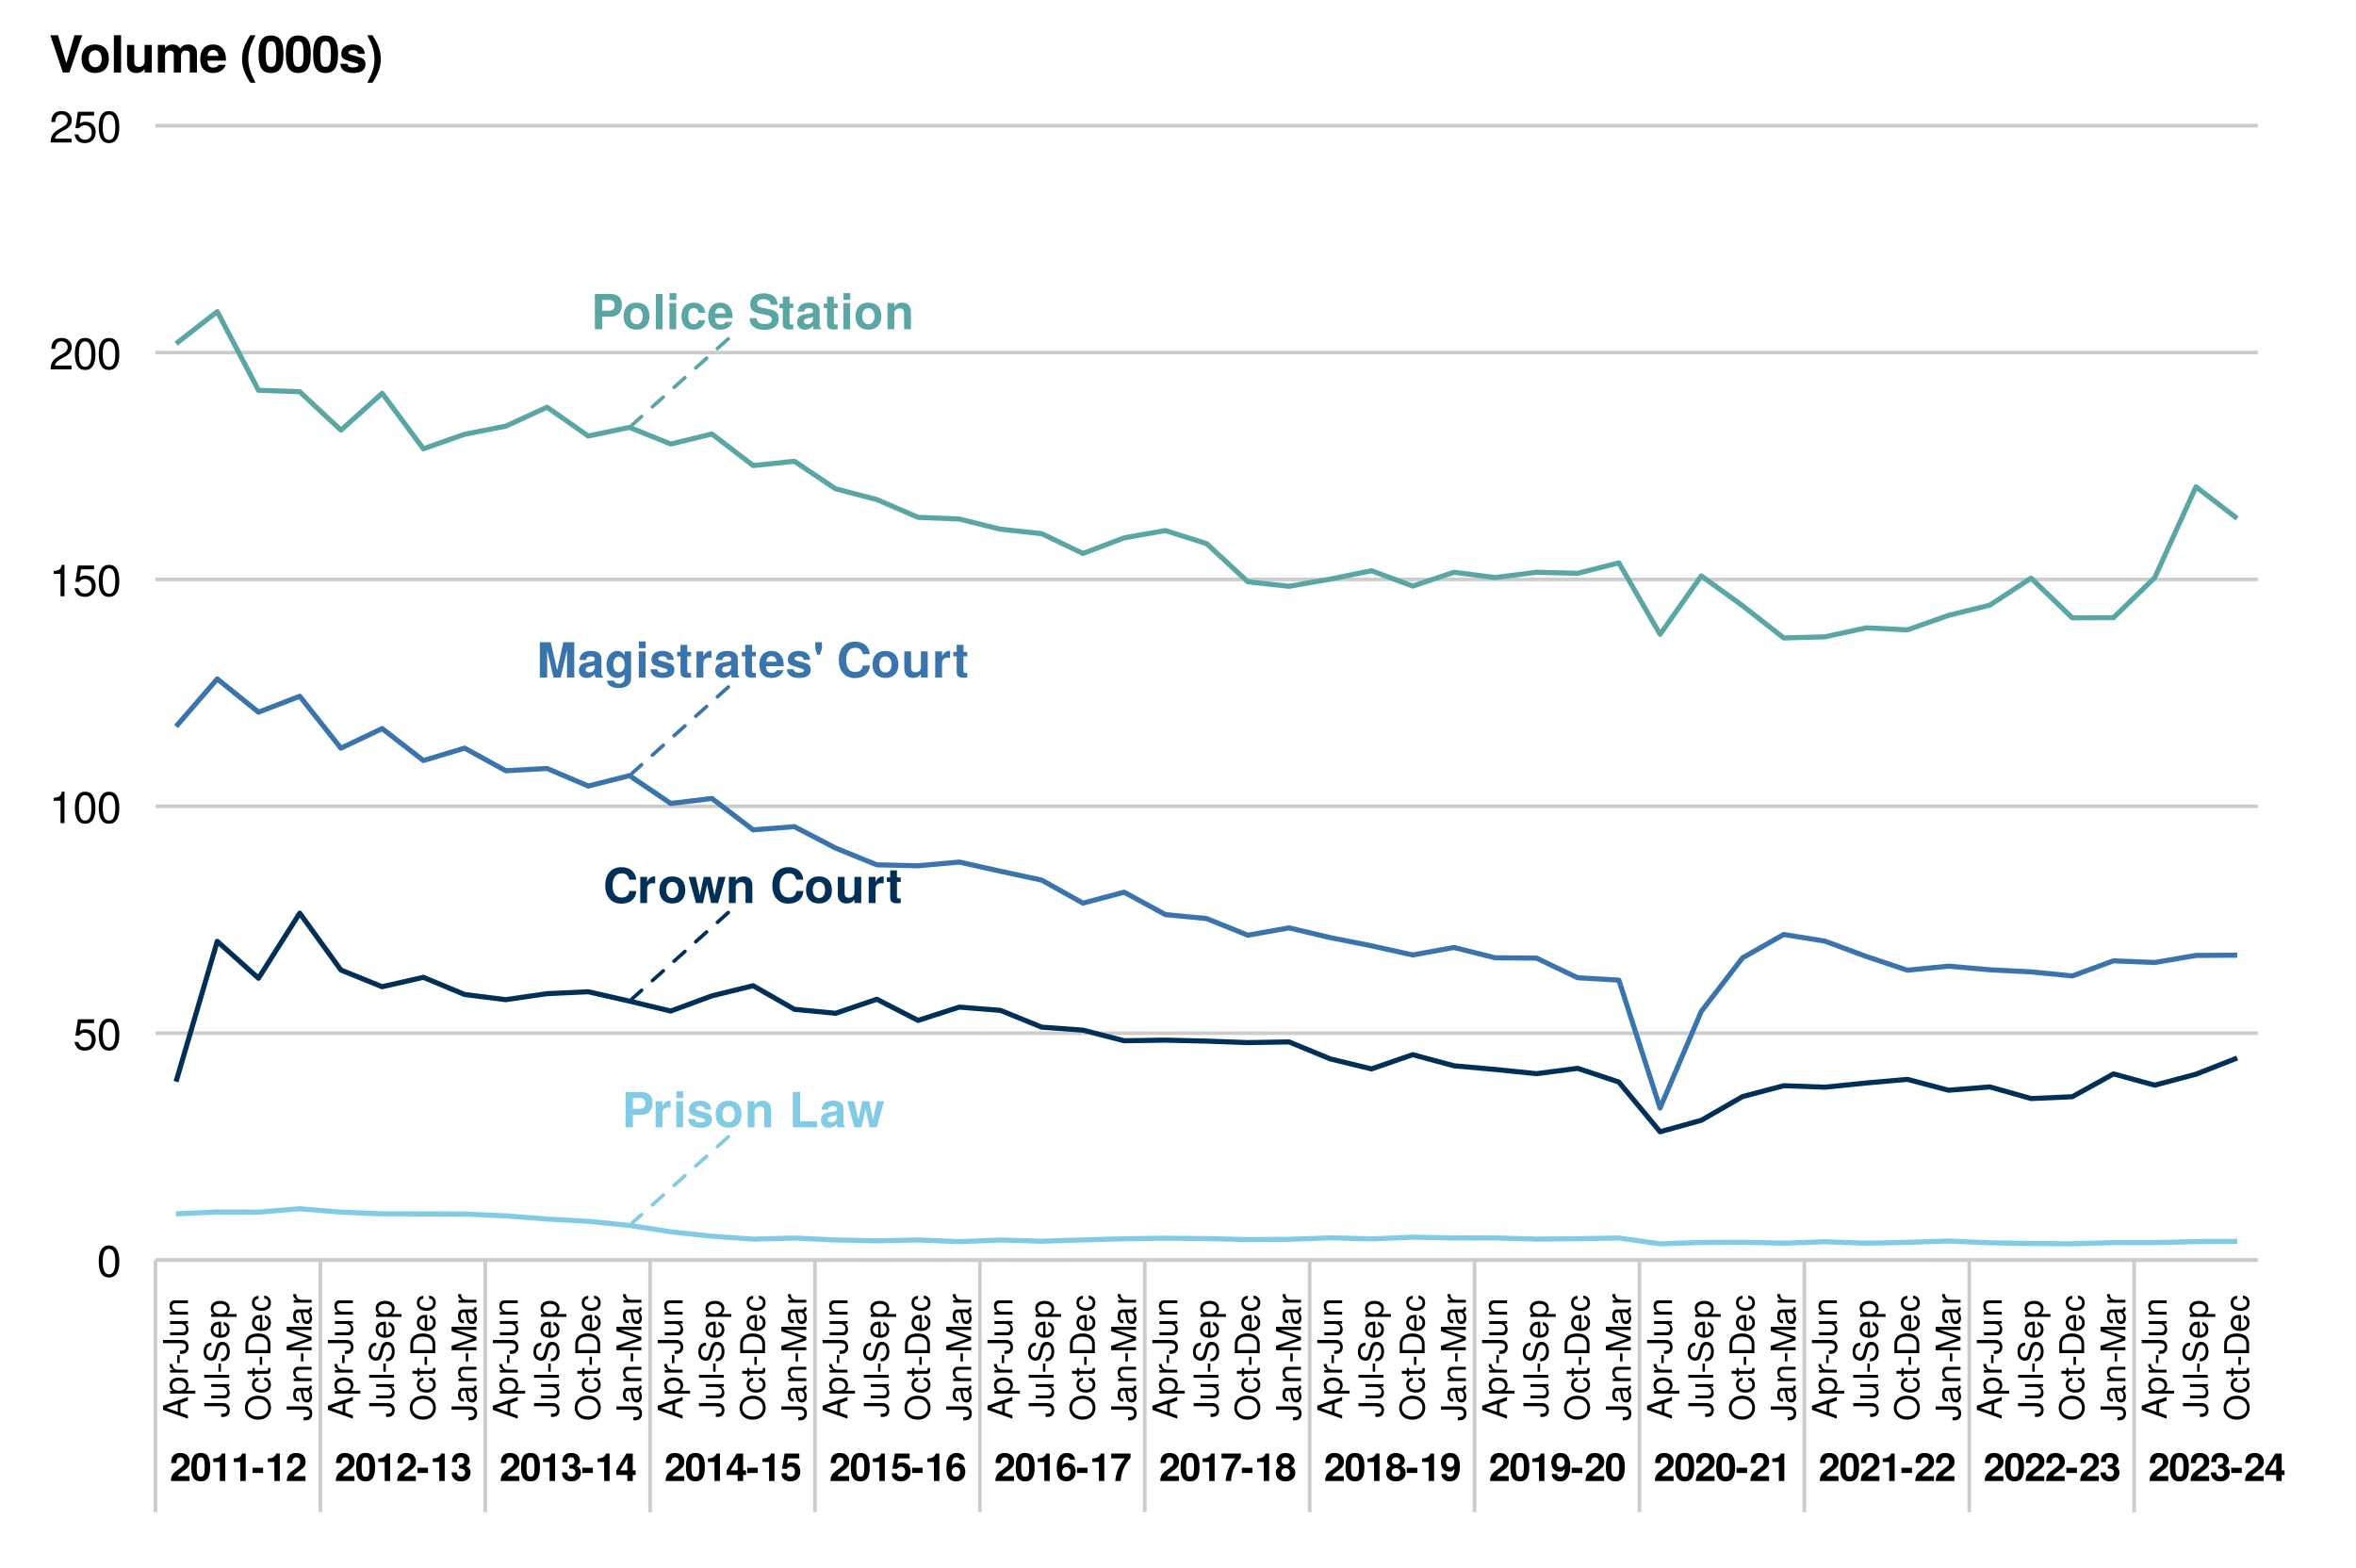 <?xml version="1.0" encoding="UTF-8"?>
<svg xmlns="http://www.w3.org/2000/svg" xmlns:xlink="http://www.w3.org/1999/xlink" width="691pt" height="460pt" viewBox="0 0 691 460" version="1.1">
<defs>
<g>
<symbol overflow="visible" id="glyph0-0">
<path style="stroke:none;" d=""/>
</symbol>
<symbol overflow="visible" id="glyph0-1">
<path style="stroke:none;" d="M 9.734 -3.547 L 7.656 -3.547 C 7.531 -2.219 6.703 -1.625 5.375 -1.625 C 3.719 -1.625 2.766 -2.891 2.766 -5.141 C 2.766 -7.438 3.766 -8.719 5.453 -8.719 C 6.594 -8.719 7.344 -8.188 7.656 -6.859 L 9.703 -6.859 C 9.516 -9.25 7.703 -10.531 5.375 -10.531 C 2.453 -10.531 0.625 -8.531 0.625 -5.172 C 0.625 -1.844 2.438 0.172 5.312 0.172 C 7.891 0.172 9.609 -1.172 9.734 -3.547 Z M 9.734 -3.547 "/>
</symbol>
<symbol overflow="visible" id="glyph0-2">
<path style="stroke:none;" d="M 5.266 -5.766 L 5.266 -7.797 C 5.141 -7.812 5.078 -7.812 5.016 -7.812 C 4.109 -7.812 3.312 -7.203 2.891 -6.172 L 2.891 -7.672 L 0.891 -7.672 L 0.891 0 L 2.891 0 L 2.891 -4.078 C 2.891 -5.25 3.469 -5.828 4.641 -5.828 C 4.844 -5.828 4.984 -5.812 5.266 -5.766 Z M 5.266 -5.766 "/>
</symbol>
<symbol overflow="visible" id="glyph0-3">
<path style="stroke:none;" d="M 8.094 -3.781 C 8.094 -6.391 6.688 -7.812 4.281 -7.812 C 1.938 -7.812 0.5 -6.359 0.5 -3.844 C 0.5 -1.312 1.938 0.125 4.297 0.125 C 6.625 0.125 8.094 -1.328 8.094 -3.781 Z M 6.094 -3.812 C 6.094 -2.375 5.359 -1.484 4.297 -1.484 C 3.219 -1.484 2.484 -2.375 2.484 -3.844 C 2.484 -5.297 3.219 -6.203 4.297 -6.203 C 5.391 -6.203 6.094 -5.312 6.094 -3.812 Z M 6.094 -3.812 "/>
</symbol>
<symbol overflow="visible" id="glyph0-4">
<path style="stroke:none;" d="M 10.891 -7.672 L 8.828 -7.672 L 7.656 -2.297 L 6.516 -7.672 L 4.516 -7.672 L 3.359 -2.297 L 2.141 -7.672 L 0.078 -7.672 L 2.234 0 L 4.281 0 L 5.5 -5.422 L 6.656 0 L 8.719 0 Z M 10.891 -7.672 "/>
</symbol>
<symbol overflow="visible" id="glyph0-5">
<path style="stroke:none;" d="M 7.766 0 L 7.766 -5.141 C 7.766 -6.844 6.828 -7.812 5.188 -7.812 C 4.156 -7.812 3.453 -7.422 2.891 -6.562 L 2.891 -7.672 L 0.891 -7.672 L 0.891 0 L 2.891 0 L 2.891 -4.609 C 2.891 -5.516 3.531 -6.109 4.5 -6.109 C 5.344 -6.109 5.766 -5.641 5.766 -4.734 L 5.766 0 Z M 7.766 0 "/>
</symbol>
<symbol overflow="visible" id="glyph0-6">
<path style="stroke:none;" d=""/>
</symbol>
<symbol overflow="visible" id="glyph0-7">
<path style="stroke:none;" d="M 7.688 0 L 7.688 -7.672 L 5.703 -7.672 L 5.703 -3.078 C 5.703 -2.156 5.062 -1.562 4.094 -1.562 C 3.234 -1.562 2.812 -2.016 2.812 -2.938 L 2.812 -7.672 L 0.828 -7.672 L 0.828 -2.531 C 0.828 -0.844 1.766 0.125 3.391 0.125 C 4.438 0.125 5.141 -0.25 5.703 -1.016 L 5.703 0 Z M 7.688 0 "/>
</symbol>
<symbol overflow="visible" id="glyph0-8">
<path style="stroke:none;" d="M 4.281 0 L 4.281 -1.391 C 4.078 -1.359 3.969 -1.344 3.828 -1.344 C 3.297 -1.344 3.172 -1.5 3.172 -2.188 L 3.172 -6.203 L 4.281 -6.203 L 4.281 -7.516 L 3.172 -7.516 L 3.172 -9.578 L 1.188 -9.578 L 1.188 -7.516 L 0.203 -7.516 L 0.203 -6.203 L 1.188 -6.203 L 1.188 -1.656 C 1.188 -0.438 1.812 0.062 3.125 0.062 C 3.562 0.062 3.922 0.016 4.281 0 Z M 4.281 0 "/>
</symbol>
<symbol overflow="visible" id="glyph0-9">
<path style="stroke:none;" d="M 11.031 0 L 11.031 -10.359 L 7.828 -10.359 L 6 -2.125 L 4.125 -10.359 L 0.938 -10.359 L 0.938 0 L 3.078 0 L 3.078 -8.078 L 4.938 0 L 7.062 0 L 8.906 -8.078 L 8.906 0 Z M 11.031 0 "/>
</symbol>
<symbol overflow="visible" id="glyph0-10">
<path style="stroke:none;" d="M 7.453 0 L 7.453 -0.234 C 7.094 -0.562 7 -0.781 7 -1.188 L 7 -5.453 C 7 -7.016 5.922 -7.812 3.859 -7.812 C 1.781 -7.812 0.703 -6.922 0.562 -5.141 L 2.484 -5.141 C 2.594 -5.938 2.922 -6.203 3.891 -6.203 C 4.656 -6.203 5.047 -5.938 5.047 -5.438 C 5.047 -4.625 4.453 -4.703 3.453 -4.531 L 2.656 -4.391 C 1.141 -4.125 0.391 -3.469 0.391 -2.078 C 0.391 -0.578 1.453 0.125 2.734 0.125 C 3.578 0.125 4.359 -0.234 5.062 -0.969 C 5.062 -0.562 5.109 -0.234 5.297 0 Z M 5.047 -3.281 C 5.047 -2.141 4.484 -1.484 3.469 -1.484 C 2.797 -1.484 2.391 -1.734 2.391 -2.297 C 2.391 -2.891 2.703 -3.094 3.531 -3.25 L 4.203 -3.391 C 4.734 -3.484 4.812 -3.516 5.047 -3.625 Z M 5.047 -3.281 "/>
</symbol>
<symbol overflow="visible" id="glyph0-11">
<path style="stroke:none;" d="M 7.688 0.25 L 7.688 -7.672 L 5.797 -7.672 L 5.797 -6.5 C 5.203 -7.406 4.547 -7.812 3.672 -7.812 C 1.844 -7.812 0.484 -6.125 0.484 -3.75 C 0.484 -1.359 1.734 0.125 3.625 0.125 C 4.516 0.125 5.062 -0.141 5.797 -0.875 L 5.797 0.25 C 5.797 1.188 5.109 1.812 4.109 1.812 C 3.359 1.812 2.859 1.5 2.703 0.922 L 0.641 0.922 C 0.672 2.172 1.938 3.094 4.031 3.094 C 6.359 3.094 7.688 2.062 7.688 0.25 Z M 5.828 -3.781 C 5.828 -2.391 5.109 -1.531 4.062 -1.531 C 3.125 -1.531 2.469 -2.391 2.469 -3.781 C 2.469 -5.234 3.125 -6.141 4.094 -6.141 C 5.094 -6.141 5.828 -5.203 5.828 -3.781 Z M 5.828 -3.781 "/>
</symbol>
<symbol overflow="visible" id="glyph0-12">
<path style="stroke:none;" d="M 2.938 0 L 2.938 -7.672 L 0.953 -7.672 L 0.953 0 Z M 2.969 -8.609 L 2.969 -10.594 L 0.984 -10.594 L 0.984 -8.609 Z M 2.969 -8.609 "/>
</symbol>
<symbol overflow="visible" id="glyph0-13">
<path style="stroke:none;" d="M 7.391 -2.281 L 7.391 -2.375 C 7.391 -3.25 6.891 -3.906 5.891 -4.203 L 3.375 -4.938 C 2.812 -5.094 2.672 -5.219 2.672 -5.531 C 2.672 -5.953 3.125 -6.234 3.828 -6.234 C 4.781 -6.234 5.25 -5.906 5.266 -5.203 L 7.188 -5.203 C 7.156 -6.828 5.906 -7.812 3.844 -7.812 C 1.891 -7.812 0.688 -6.828 0.688 -5.25 C 0.688 -4.312 0.938 -3.797 2.359 -3.359 L 4.734 -2.609 C 5.234 -2.453 5.406 -2.297 5.406 -2.094 C 5.406 -1.625 4.844 -1.438 3.922 -1.438 C 3.016 -1.438 2.531 -1.609 2.359 -2.438 L 0.406 -2.438 C 0.469 -0.75 1.703 0.125 4.031 0.125 C 6.203 0.125 7.391 -0.719 7.391 -2.281 Z M 7.391 -2.281 "/>
</symbol>
<symbol overflow="visible" id="glyph0-14">
<path style="stroke:none;" d="M 7.469 -3.562 C 7.469 -6.203 6.125 -7.812 3.875 -7.812 C 1.656 -7.812 0.312 -6.312 0.312 -3.734 C 0.312 -1.281 1.656 0.125 3.828 0.125 C 5.547 0.125 6.938 -0.656 7.375 -2.156 L 5.422 -2.156 C 5.25 -1.609 4.625 -1.391 3.891 -1.391 C 2.953 -1.391 2.359 -1.812 2.297 -3.312 L 7.453 -3.312 Z M 5.391 -4.641 L 2.328 -4.641 C 2.453 -5.703 2.953 -6.281 3.844 -6.281 C 4.688 -6.281 5.297 -5.734 5.391 -4.641 Z M 5.391 -4.641 "/>
</symbol>
<symbol overflow="visible" id="glyph0-15">
<path style="stroke:none;" d="M 2.672 -8.516 L 2.672 -10.359 L 0.719 -10.359 L 0.719 -8.516 L 1.281 -6.688 L 2.078 -6.688 Z M 2.672 -8.516 "/>
</symbol>
<symbol overflow="visible" id="glyph0-16">
<path style="stroke:none;" d="M 9 -7.156 C 9 -9.234 7.828 -10.359 5.656 -10.359 L 1.078 -10.359 L 1.078 0 L 3.219 0 L 3.219 -3.703 L 5.875 -3.703 C 7.781 -3.703 9 -5.047 9 -7.156 Z M 6.875 -7.031 C 6.875 -5.969 6.344 -5.469 5.203 -5.469 L 3.219 -5.469 L 3.219 -8.594 L 5.203 -8.594 C 6.344 -8.594 6.875 -8.094 6.875 -7.031 Z M 6.875 -7.031 "/>
</symbol>
<symbol overflow="visible" id="glyph0-17">
<path style="stroke:none;" d="M 2.938 0 L 2.938 -10.359 L 0.953 -10.359 L 0.953 0 Z M 2.938 0 "/>
</symbol>
<symbol overflow="visible" id="glyph0-18">
<path style="stroke:none;" d="M 7.422 -2.656 L 5.516 -2.656 C 5.266 -1.859 4.859 -1.484 4.094 -1.484 C 3.078 -1.484 2.469 -2.297 2.469 -3.781 C 2.469 -5.188 2.844 -6.203 4.094 -6.203 C 4.906 -6.203 5.297 -5.812 5.516 -4.812 L 7.422 -4.812 C 7.281 -6.688 6.031 -7.812 4.109 -7.812 C 1.812 -7.812 0.484 -6.406 0.484 -3.781 C 0.484 -1.25 1.812 0.125 4.078 0.125 C 5.938 0.125 7.234 -1.031 7.422 -2.656 Z M 7.422 -2.656 "/>
</symbol>
<symbol overflow="visible" id="glyph0-19">
<path style="stroke:none;" d="M 9 -3.109 C 9 -4.75 8.172 -5.516 6.25 -5.891 L 4.641 -6.203 C 3.109 -6.5 2.672 -6.797 2.672 -7.547 C 2.672 -8.328 3.375 -8.828 4.469 -8.828 C 5.812 -8.828 6.641 -8.266 6.641 -7.203 L 8.625 -7.203 C 8.625 -9.406 7.094 -10.531 4.562 -10.531 C 2.078 -10.531 0.641 -9.375 0.641 -7.344 C 0.641 -5.734 1.453 -4.984 3.562 -4.562 L 5 -4.281 C 6.422 -4 6.953 -3.703 6.953 -2.859 C 6.953 -1.984 6.156 -1.531 4.859 -1.531 C 3.406 -1.531 2.531 -2.141 2.531 -3.25 L 0.453 -3.25 C 0.453 -1.031 2.109 0.172 4.75 0.172 C 7.422 0.172 9 -1.016 9 -3.109 Z M 9 -3.109 "/>
</symbol>
<symbol overflow="visible" id="glyph0-20">
<path style="stroke:none;" d="M 8.234 0 L 8.234 -1.781 L 3.266 -1.781 L 3.266 -10.359 L 1.141 -10.359 L 1.141 0 Z M 8.234 0 "/>
</symbol>
<symbol overflow="visible" id="glyph1-0">
<path style="stroke:none;" d=""/>
</symbol>
<symbol overflow="visible" id="glyph1-1">
<path style="stroke:none;" d="M 5.859 -5.672 C 5.859 -7.234 4.781 -8.234 3.094 -8.234 C 1.422 -8.234 0.438 -7.25 0.438 -5.547 C 0.438 -5.469 0.438 -5.375 0.453 -5.25 L 1.984 -5.25 L 1.984 -5.516 C 1.984 -6.422 2.406 -6.938 3.125 -6.938 C 3.828 -6.938 4.266 -6.453 4.266 -5.641 C 4.266 -4.75 3.984 -4.406 2.203 -3.141 C 0.844 -2.203 0.422 -1.484 0.344 0 L 5.828 0 L 5.828 -1.422 L 2.406 -1.422 C 2.609 -1.859 2.859 -2.078 4.047 -2.953 C 5.453 -3.969 5.859 -4.578 5.859 -5.672 Z M 5.859 -5.672 "/>
</symbol>
<symbol overflow="visible" id="glyph1-2">
<path style="stroke:none;" d="M 5.875 -4.016 C 5.875 -6.297 5.469 -8.234 3.109 -8.234 C 0.797 -8.234 0.328 -6.375 0.328 -4.062 C 0.328 -1.812 0.781 0.109 3.109 0.109 C 4.75 0.109 5.875 -0.828 5.875 -4.016 Z M 4.281 -4.047 C 4.281 -1.781 3.953 -1.266 3.109 -1.266 C 2.297 -1.266 1.922 -1.672 1.922 -4.078 C 1.922 -6.422 2.25 -6.953 3.109 -6.953 C 3.891 -6.953 4.281 -6.547 4.281 -4.047 Z M 4.281 -4.047 "/>
</symbol>
<symbol overflow="visible" id="glyph1-3">
<path style="stroke:none;" d="M 4.297 0 L 4.297 -8.062 L 3.234 -8.062 C 2.984 -7.109 2.156 -6.625 0.781 -6.625 L 0.781 -5.562 L 2.703 -5.562 L 2.703 0 Z M 4.297 0 "/>
</symbol>
<symbol overflow="visible" id="glyph1-4">
<path style="stroke:none;" d="M 3.391 -2.359 L 3.391 -3.891 L 0.297 -3.891 L 0.297 -2.359 Z M 3.391 -2.359 "/>
</symbol>
<symbol overflow="visible" id="glyph1-5">
<path style="stroke:none;" d="M 5.875 -2.484 C 5.875 -3.422 5.453 -3.953 4.547 -4.406 C 5.297 -4.875 5.609 -5.297 5.609 -6.047 C 5.609 -7.375 4.609 -8.234 3.047 -8.234 C 1.484 -8.234 0.438 -7.422 0.438 -5.672 L 0.438 -5.531 L 1.906 -5.531 C 1.906 -6.531 2.234 -6.953 3.016 -6.953 C 3.656 -6.953 4.016 -6.562 4.016 -5.891 C 4.016 -5.078 3.547 -4.75 2.609 -4.75 L 2.469 -4.75 L 2.469 -3.688 C 3.656 -3.688 4.281 -3.344 4.281 -2.484 C 4.281 -1.781 3.781 -1.266 3.078 -1.266 C 2.328 -1.266 1.875 -1.688 1.875 -2.531 L 0.328 -2.531 C 0.328 -0.906 1.406 0.109 3.047 0.109 C 4.766 0.109 5.875 -0.906 5.875 -2.484 Z M 5.875 -2.484 "/>
</symbol>
<symbol overflow="visible" id="glyph1-6">
<path style="stroke:none;" d="M 5.938 -1.781 L 5.938 -3.109 L 5.094 -3.109 L 5.094 -8.062 L 3.219 -8.062 L 0.266 -3.125 L 0.266 -1.781 L 3.5 -1.781 L 3.5 0 L 5.094 0 L 5.094 -1.781 Z M 3.5 -3.109 L 1.406 -3.109 L 3.5 -6.547 Z M 3.5 -3.109 "/>
</symbol>
<symbol overflow="visible" id="glyph1-7">
<path style="stroke:none;" d="M 5.875 -2.734 C 5.875 -4.391 4.859 -5.453 3.359 -5.453 C 2.828 -5.453 2.438 -5.312 1.969 -4.953 L 2.234 -6.641 L 5.562 -6.641 L 5.562 -8.062 L 1.25 -8.062 L 0.531 -3.578 L 1.969 -3.578 C 2.141 -3.969 2.5 -4.188 2.984 -4.188 C 3.797 -4.188 4.281 -3.688 4.281 -2.703 C 4.281 -1.766 3.781 -1.266 2.984 -1.266 C 2.297 -1.266 1.875 -1.609 1.875 -2.266 L 0.312 -2.266 C 0.312 -0.859 1.406 0.109 2.969 0.109 C 4.703 0.109 5.875 -1 5.875 -2.734 Z M 5.875 -2.734 "/>
</symbol>
<symbol overflow="visible" id="glyph1-8">
<path style="stroke:none;" d="M 5.906 -2.781 C 5.906 -4.328 4.953 -5.312 3.562 -5.312 C 2.906 -5.312 2.453 -5.125 1.953 -4.594 C 2.031 -6.219 2.312 -6.953 3.297 -6.953 C 3.812 -6.953 4.078 -6.75 4.281 -6.234 L 5.766 -6.234 C 5.562 -7.562 4.656 -8.234 3.344 -8.234 C 1.406 -8.234 0.359 -6.734 0.359 -3.828 C 0.359 -2.453 0.531 -1.656 0.938 -1.016 C 1.406 -0.266 2.25 0.109 3.203 0.109 C 4.812 0.109 5.906 -1.031 5.906 -2.781 Z M 4.391 -2.672 C 4.391 -1.812 3.875 -1.266 3.156 -1.266 C 2.438 -1.266 1.938 -1.781 1.938 -2.641 C 1.938 -3.531 2.438 -4.062 3.172 -4.062 C 3.906 -4.062 4.391 -3.562 4.391 -2.672 Z M 4.391 -2.672 "/>
</symbol>
<symbol overflow="visible" id="glyph1-9">
<path style="stroke:none;" d="M 6 -6.812 L 6 -8.062 L 0.328 -8.062 L 0.328 -6.641 L 4.344 -6.641 C 3.859 -6.125 2.906 -4.656 2.578 -3.953 C 2.031 -2.781 1.719 -1.719 1.516 0 L 3.109 0 C 3.266 -2.547 4.094 -4.5 6 -6.812 Z M 6 -6.812 "/>
</symbol>
<symbol overflow="visible" id="glyph1-10">
<path style="stroke:none;" d="M 5.969 -2.406 C 5.969 -3.359 5.578 -3.891 4.656 -4.391 C 5.375 -4.781 5.703 -5.25 5.703 -6.047 C 5.703 -7.312 4.609 -8.234 3.109 -8.234 C 1.609 -8.234 0.516 -7.312 0.516 -6.047 C 0.516 -5.266 0.844 -4.781 1.562 -4.391 C 0.641 -3.891 0.25 -3.359 0.25 -2.406 C 0.25 -0.875 1.422 0.109 3.109 0.109 C 4.797 0.109 5.969 -0.875 5.969 -2.406 Z M 4.328 -5.891 C 4.328 -5.281 3.828 -4.828 3.125 -4.828 C 2.422 -4.828 1.922 -5.281 1.922 -5.906 C 1.922 -6.516 2.406 -6.953 3.125 -6.953 C 3.844 -6.953 4.312 -6.516 4.328 -5.891 Z M 4.375 -2.469 C 4.375 -1.688 3.875 -1.266 3.109 -1.266 C 2.328 -1.266 1.844 -1.688 1.844 -2.484 C 1.844 -3.312 2.344 -3.75 3.109 -3.75 C 3.891 -3.75 4.375 -3.312 4.375 -2.469 Z M 4.375 -2.469 "/>
</symbol>
<symbol overflow="visible" id="glyph1-11">
<path style="stroke:none;" d="M 5.875 -4.375 C 5.875 -7.203 4.688 -8.234 3.031 -8.234 C 1.422 -8.234 0.312 -7.172 0.312 -5.484 C 0.312 -3.828 1.297 -2.766 2.734 -2.766 C 3.453 -2.766 3.719 -2.938 4.281 -3.562 C 4.281 -2.031 3.844 -1.266 2.953 -1.266 C 2.391 -1.266 2 -1.562 1.969 -2.047 L 0.438 -2.047 C 0.469 -0.812 1.516 0.109 2.906 0.109 C 4.922 0.109 5.875 -1.531 5.875 -4.375 Z M 4.25 -5.484 C 4.25 -4.594 3.75 -4.078 3.016 -4.078 C 2.281 -4.078 1.828 -4.578 1.828 -5.5 C 1.828 -6.438 2.281 -6.938 2.984 -6.938 C 3.766 -6.938 4.25 -6.422 4.25 -5.484 Z M 4.25 -5.484 "/>
</symbol>
<symbol overflow="visible" id="glyph2-0">
<path style="stroke:none;" d=""/>
</symbol>
<symbol overflow="visible" id="glyph2-1">
<path style="stroke:none;" d="M 6.594 -4.438 C 6.594 -7.625 5.578 -9.219 3.578 -9.219 C 1.594 -9.219 0.562 -7.609 0.562 -4.516 C 0.562 -1.406 1.594 0.188 3.578 0.188 C 5.531 0.188 6.594 -1.406 6.594 -4.438 Z M 5.422 -4.531 C 5.422 -1.922 4.828 -0.75 3.547 -0.75 C 2.344 -0.75 1.734 -1.969 1.734 -4.5 C 1.734 -7.016 2.344 -8.203 3.578 -8.203 C 4.812 -8.203 5.422 -7 5.422 -4.531 Z M 5.422 -4.531 "/>
</symbol>
<symbol overflow="visible" id="glyph2-2">
<path style="stroke:none;" d="M 6.672 -3.062 C 6.672 -4.875 5.453 -6.078 3.688 -6.078 C 3.047 -6.078 2.516 -5.906 1.984 -5.516 L 2.359 -7.891 L 6.188 -7.891 L 6.188 -9.016 L 1.438 -9.016 L 0.734 -4.203 L 1.797 -4.203 C 2.328 -4.844 2.766 -5.062 3.484 -5.062 C 4.719 -5.062 5.5 -4.266 5.5 -2.906 C 5.5 -1.578 4.734 -0.812 3.484 -0.812 C 2.484 -0.812 1.875 -1.328 1.594 -2.359 L 0.453 -2.359 C 0.828 -0.531 1.875 0.188 3.516 0.188 C 5.375 0.188 6.672 -1.109 6.672 -3.062 Z M 6.672 -3.062 "/>
</symbol>
<symbol overflow="visible" id="glyph2-3">
<path style="stroke:none;" d="M 4.516 0 L 4.516 -9.219 L 3.75 -9.219 C 3.359 -7.797 3.094 -7.609 1.328 -7.391 L 1.328 -6.562 L 3.359 -6.562 L 3.359 0 Z M 4.516 0 "/>
</symbol>
<symbol overflow="visible" id="glyph2-4">
<path style="stroke:none;" d="M 6.641 -6.516 C 6.641 -8.078 5.438 -9.219 3.688 -9.219 C 1.812 -9.219 0.719 -8.25 0.656 -6.016 L 1.797 -6.016 C 1.891 -7.562 2.516 -8.219 3.656 -8.219 C 4.688 -8.219 5.469 -7.469 5.469 -6.484 C 5.469 -5.766 5.047 -5.141 4.219 -4.672 L 3.031 -3.984 C 1.109 -2.906 0.547 -2.031 0.438 0 L 6.578 0 L 6.578 -1.125 L 1.734 -1.125 C 1.844 -1.891 2.266 -2.359 3.391 -3.031 L 4.688 -3.734 C 5.984 -4.422 6.641 -5.375 6.641 -6.516 Z M 6.641 -6.516 "/>
</symbol>
<symbol overflow="visible" id="glyph3-0">
<path style="stroke:none;" d=""/>
</symbol>
<symbol overflow="visible" id="glyph3-1">
<path style="stroke:none;" d="M 0 -6.531 L -7.297 -3.969 L -7.297 -2.766 L 0 -0.172 L 0 -1.156 L -2.188 -1.938 L -2.188 -4.734 L 0 -5.484 Z M -2.969 -4.484 L -2.969 -2.156 L -6.297 -3.359 Z M -2.969 -4.484 "/>
</symbol>
<symbol overflow="visible" id="glyph3-2">
<path style="stroke:none;" d="M -2.562 -5.234 C -4.328 -5.234 -5.391 -4.375 -5.391 -2.984 C -5.391 -2.266 -5.062 -1.703 -4.453 -1.312 L -5.234 -1.312 L -5.234 -0.547 L 2.188 -0.547 L 2.188 -1.375 L -0.625 -1.375 C -0.094 -1.812 0.156 -2.312 0.156 -2.984 C 0.156 -4.344 -0.906 -5.234 -2.562 -5.234 Z M -2.594 -4.359 C -1.406 -4.359 -0.625 -3.75 -0.625 -2.844 C -0.625 -1.953 -1.344 -1.375 -2.578 -1.375 C -3.812 -1.375 -4.609 -1.953 -4.609 -2.844 C -4.609 -3.766 -3.844 -4.359 -2.594 -4.359 Z M -2.594 -4.359 "/>
</symbol>
<symbol overflow="visible" id="glyph3-3">
<path style="stroke:none;" d="M -4.516 -3.203 L -5.359 -3.203 C -5.375 -3.062 -5.391 -3 -5.391 -2.891 C -5.391 -2.344 -5.062 -1.938 -4.297 -1.453 L -5.234 -1.453 L -5.234 -0.703 L 0 -0.703 L 0 -1.531 L -2.719 -1.531 C -3.906 -1.531 -4.484 -1.922 -4.516 -3.203 Z M -4.516 -3.203 "/>
</symbol>
<symbol overflow="visible" id="glyph3-4">
<path style="stroke:none;" d="M -2.406 -2.844 L -3.125 -2.844 L -3.125 -0.453 L -2.406 -0.453 Z M -2.406 -2.844 "/>
</symbol>
<symbol overflow="visible" id="glyph3-5">
<path style="stroke:none;" d="M -1.875 -4.266 L -7.297 -4.266 L -7.297 -3.328 L -2.203 -3.328 C -1.016 -3.328 -0.594 -2.922 -0.594 -2.203 C -0.594 -1.516 -1.062 -1.125 -1.922 -1.125 L -2.344 -1.125 L -2.344 -0.188 L -1.75 -0.188 C -0.562 -0.188 0.188 -0.938 0.188 -2.203 C 0.188 -3.469 -0.609 -4.266 -1.875 -4.266 Z M -1.875 -4.266 "/>
</symbol>
<symbol overflow="visible" id="glyph3-6">
<path style="stroke:none;" d="M 0 -4.812 L -5.234 -4.812 L -5.234 -3.984 L -2.344 -3.984 C -1.281 -3.984 -0.578 -3.438 -0.578 -2.562 C -0.578 -1.906 -0.984 -1.484 -1.609 -1.484 L -5.234 -1.484 L -5.234 -0.656 L -1.281 -0.656 C -0.406 -0.656 0.156 -1.297 0.156 -2.312 C 0.156 -3.094 -0.125 -3.578 -0.812 -4.062 L 0 -4.062 Z M 0 -4.812 "/>
</symbol>
<symbol overflow="visible" id="glyph3-7">
<path style="stroke:none;" d="M 0 -4.875 L -3.953 -4.875 C -4.828 -4.875 -5.391 -4.219 -5.391 -3.203 C -5.391 -2.438 -5.094 -1.938 -4.359 -1.469 L -5.234 -1.469 L -5.234 -0.703 L 0 -0.703 L 0 -1.531 L -2.891 -1.531 C -3.953 -1.531 -4.656 -2.109 -4.656 -2.953 C -4.656 -3.625 -4.266 -4.047 -3.625 -4.047 L 0 -4.047 Z M 0 -4.875 "/>
</symbol>
<symbol overflow="visible" id="glyph3-8">
<path style="stroke:none;" d="M 0 -1.516 L -7.297 -1.516 L -7.297 -0.688 L 0 -0.688 Z M 0 -1.516 "/>
</symbol>
<symbol overflow="visible" id="glyph3-9">
<path style="stroke:none;" d="M -2 -6.203 C -2.906 -6.203 -3.562 -5.656 -3.828 -4.656 L -4.312 -2.828 C -4.547 -1.953 -4.844 -1.625 -5.406 -1.625 C -6.141 -1.625 -6.688 -2.281 -6.688 -3.266 C -6.688 -4.422 -6.156 -5.078 -5.203 -5.078 L -5.203 -5.953 C -6.641 -5.953 -7.469 -4.969 -7.469 -3.297 C -7.469 -1.688 -6.594 -0.703 -5.266 -0.703 C -4.375 -0.703 -3.812 -1.172 -3.562 -2.125 L -3.094 -3.938 C -2.844 -4.859 -2.484 -5.281 -1.906 -5.281 C -1.109 -5.281 -0.641 -4.688 -0.641 -3.422 C -0.641 -2.047 -1.328 -1.359 -2.375 -1.359 L -2.375 -0.484 C -0.656 -0.484 0.188 -1.641 0.188 -3.359 C 0.188 -5.203 -0.703 -6.203 -2 -6.203 Z M -2 -6.203 "/>
</symbol>
<symbol overflow="visible" id="glyph3-10">
<path style="stroke:none;" d="M -2.375 -5.125 C -3.141 -5.125 -3.625 -5.062 -4.016 -4.922 C -4.875 -4.578 -5.391 -3.781 -5.391 -2.797 C -5.391 -1.344 -4.312 -0.406 -2.594 -0.406 C -0.875 -0.406 0.156 -1.312 0.156 -2.781 C 0.156 -3.984 -0.531 -4.812 -1.594 -5.016 L -1.594 -4.188 C -0.906 -3.953 -0.625 -3.484 -0.625 -2.812 C -0.625 -1.938 -1.188 -1.297 -2.375 -1.266 Z M -3.125 -4.234 C -3.125 -4.234 -3.078 -4.234 -3.062 -4.234 L -3.062 -1.297 C -3.984 -1.359 -4.625 -1.953 -4.625 -2.797 C -4.625 -3.609 -3.938 -4.234 -3.125 -4.234 Z M -3.125 -4.234 "/>
</symbol>
<symbol overflow="visible" id="glyph3-11">
<path style="stroke:none;" d="M -3.531 -7.422 C -5.875 -7.422 -7.469 -6.031 -7.469 -3.891 C -7.469 -1.797 -5.875 -0.375 -3.594 -0.375 C -1.312 -0.375 0.188 -1.797 0.188 -3.906 C 0.188 -6.047 -1.391 -7.422 -3.531 -7.422 Z M -3.547 -6.484 C -1.797 -6.484 -0.641 -5.438 -0.641 -3.906 C -0.641 -2.344 -1.797 -1.312 -3.594 -1.312 C -5.391 -1.312 -6.656 -2.344 -6.656 -3.891 C -6.656 -5.469 -5.391 -6.484 -3.547 -6.484 Z M -3.547 -6.484 "/>
</symbol>
<symbol overflow="visible" id="glyph3-12">
<path style="stroke:none;" d="M -1.797 -4.766 L -1.797 -3.938 C -0.953 -3.797 -0.625 -3.359 -0.625 -2.656 C -0.625 -1.734 -1.328 -1.188 -2.562 -1.188 C -3.875 -1.188 -4.625 -1.719 -4.625 -2.625 C -4.625 -3.328 -4.203 -3.766 -3.484 -3.875 L -3.484 -4.703 C -4.766 -4.609 -5.391 -3.812 -5.391 -2.641 C -5.391 -1.234 -4.312 -0.312 -2.562 -0.312 C -0.875 -0.312 0.156 -1.203 0.156 -2.625 C 0.156 -3.875 -0.594 -4.672 -1.797 -4.766 Z M -1.797 -4.766 "/>
</symbol>
<symbol overflow="visible" id="glyph3-13">
<path style="stroke:none;" d="M 0 -2.547 L -0.703 -2.547 C -0.672 -2.438 -0.656 -2.297 -0.656 -2.141 C -0.656 -1.781 -0.766 -1.688 -1.125 -1.688 L -4.562 -1.688 L -4.562 -2.547 L -5.234 -2.547 L -5.234 -1.688 L -6.688 -1.688 L -6.688 -0.844 L -5.234 -0.844 L -5.234 -0.141 L -4.562 -0.141 L -4.562 -0.844 L -0.766 -0.844 C -0.234 -0.844 0.062 -1.203 0.062 -1.859 C 0.062 -2.062 0.047 -2.266 0 -2.547 Z M 0 -2.547 "/>
</symbol>
<symbol overflow="visible" id="glyph3-14">
<path style="stroke:none;" d="M -3.656 -6.672 C -5.906 -6.672 -7.297 -5.547 -7.297 -3.703 L -7.297 -0.891 L 0 -0.891 L 0 -3.703 C 0 -5.547 -1.375 -6.672 -3.656 -6.672 Z M -3.641 -5.734 C -1.797 -5.734 -0.812 -4.984 -0.812 -3.547 L -0.812 -1.812 L -6.469 -1.812 L -6.469 -3.547 C -6.469 -4.984 -5.5 -5.734 -3.641 -5.734 Z M -3.641 -5.734 "/>
</symbol>
<symbol overflow="visible" id="glyph3-15">
<path style="stroke:none;" d="M -0.016 -5.344 L -0.656 -5.344 C -0.625 -5.266 -0.625 -5.219 -0.625 -5.172 C -0.625 -4.875 -0.781 -4.719 -1.047 -4.719 L -3.953 -4.719 C -4.891 -4.719 -5.391 -4.047 -5.391 -2.75 C -5.391 -1.484 -4.906 -0.703 -3.688 -0.656 L -3.688 -1.484 C -4.328 -1.562 -4.625 -1.938 -4.625 -2.719 C -4.625 -3.469 -4.344 -3.891 -3.844 -3.891 L -3.625 -3.891 C -3.266 -3.891 -3.125 -3.688 -3.047 -3.016 C -2.891 -1.844 -2.844 -1.656 -2.719 -1.344 C -2.469 -0.734 -2 -0.422 -1.359 -0.422 C -0.406 -0.422 0.156 -1.078 0.156 -2.141 C 0.156 -2.812 -0.125 -3.453 -0.625 -3.922 C -0.219 -4.016 0.062 -4.375 0.062 -4.781 C 0.062 -4.953 0.047 -5.078 -0.016 -5.344 Z M -1.812 -3.891 C -1.062 -3.891 -0.578 -3.125 -0.578 -2.312 C -0.578 -1.672 -0.812 -1.297 -1.375 -1.297 C -1.938 -1.297 -2.172 -1.656 -2.297 -2.547 C -2.422 -3.438 -2.453 -3.609 -2.594 -3.891 Z M -1.812 -3.891 "/>
</symbol>
<symbol overflow="visible" id="glyph3-16">
<path style="stroke:none;" d="M 0 -7.609 L -7.297 -7.609 L -7.297 -6.312 L -0.938 -4.203 L -7.297 -2.047 L -7.297 -0.75 L 0 -0.75 L 0 -1.625 L -6.109 -1.625 L 0 -3.703 L 0 -4.688 L -6.109 -6.734 L 0 -6.734 Z M 0 -7.609 "/>
</symbol>
<symbol overflow="visible" id="glyph4-0">
<path style="stroke:none;" d=""/>
</symbol>
<symbol overflow="visible" id="glyph4-1">
<path style="stroke:none;" d="M 9.703 -10.938 L 7.438 -10.938 L 5.062 -2.703 L 2.625 -10.938 L 0.359 -10.938 L 4.047 0 L 5.953 0 Z M 9.703 -10.938 "/>
</symbol>
<symbol overflow="visible" id="glyph4-2">
<path style="stroke:none;" d="M 8.531 -3.984 C 8.531 -6.734 7.047 -8.234 4.516 -8.234 C 2.047 -8.234 0.531 -6.703 0.531 -4.047 C 0.531 -1.375 2.047 0.141 4.531 0.141 C 6.984 0.141 8.531 -1.391 8.531 -3.984 Z M 6.438 -4.016 C 6.438 -2.5 5.656 -1.562 4.531 -1.562 C 3.391 -1.562 2.625 -2.5 2.625 -4.047 C 2.625 -5.594 3.391 -6.547 4.531 -6.547 C 5.688 -6.547 6.438 -5.609 6.438 -4.016 Z M 6.438 -4.016 "/>
</symbol>
<symbol overflow="visible" id="glyph4-3">
<path style="stroke:none;" d="M 3.109 0 L 3.109 -10.938 L 1 -10.938 L 1 0 Z M 3.109 0 "/>
</symbol>
<symbol overflow="visible" id="glyph4-4">
<path style="stroke:none;" d="M 8.109 0 L 8.109 -8.094 L 6.016 -8.094 L 6.016 -3.234 C 6.016 -2.281 5.344 -1.656 4.312 -1.656 C 3.422 -1.656 2.969 -2.125 2.969 -3.109 L 2.969 -8.094 L 0.875 -8.094 L 0.875 -2.672 C 0.875 -0.891 1.859 0.141 3.578 0.141 C 4.688 0.141 5.422 -0.266 6.016 -1.062 L 6.016 0 Z M 8.109 0 "/>
</symbol>
<symbol overflow="visible" id="glyph4-5">
<path style="stroke:none;" d="M 12.359 0 L 12.359 -5.734 C 12.359 -7.312 11.406 -8.234 9.781 -8.234 C 8.766 -8.234 8.047 -7.875 7.406 -7.031 C 7.016 -7.797 6.203 -8.234 5.203 -8.234 C 4.281 -8.234 3.672 -7.922 2.984 -7.094 L 2.984 -8.094 L 0.906 -8.094 L 0.906 0 L 3 0 L 3 -4.859 C 3 -5.844 3.547 -6.453 4.438 -6.453 C 5.141 -6.453 5.578 -6.047 5.578 -5.406 L 5.578 0 L 7.688 0 L 7.688 -4.859 C 7.688 -5.844 8.219 -6.453 9.125 -6.453 C 9.828 -6.453 10.266 -6.047 10.266 -5.406 L 10.266 0 Z M 12.359 0 "/>
</symbol>
<symbol overflow="visible" id="glyph4-6">
<path style="stroke:none;" d="M 7.875 -3.75 C 7.875 -6.547 6.469 -8.234 4.078 -8.234 C 1.75 -8.234 0.328 -6.656 0.328 -3.938 C 0.328 -1.344 1.734 0.141 4.031 0.141 C 5.844 0.141 7.312 -0.688 7.781 -2.281 L 5.719 -2.281 C 5.531 -1.688 4.875 -1.469 4.109 -1.469 C 3.125 -1.469 2.484 -1.922 2.438 -3.5 L 7.859 -3.5 Z M 5.688 -4.891 L 2.453 -4.891 C 2.594 -6.016 3.125 -6.625 4.047 -6.625 C 4.953 -6.625 5.578 -6.047 5.688 -4.891 Z M 5.688 -4.891 "/>
</symbol>
<symbol overflow="visible" id="glyph4-7">
<path style="stroke:none;" d=""/>
</symbol>
<symbol overflow="visible" id="glyph4-8">
<path style="stroke:none;" d="M 4.547 3 C 2.953 -0.094 2.438 -1.766 2.438 -3.969 C 2.438 -6.172 2.953 -7.875 4.547 -10.938 L 3.047 -10.938 C 1.312 -8.344 0.594 -6.266 0.594 -3.969 C 0.594 -1.672 1.312 0.406 3.047 3 Z M 4.547 3 "/>
</symbol>
<symbol overflow="visible" id="glyph4-9">
<path style="stroke:none;" d="M 7.75 -5.297 C 7.75 -8.312 7.219 -10.859 4.094 -10.859 C 1.047 -10.859 0.438 -8.422 0.438 -5.359 C 0.438 -2.391 1.016 0.141 4.094 0.141 C 6.25 0.141 7.75 -1.094 7.75 -5.297 Z M 5.656 -5.344 C 5.656 -2.359 5.219 -1.672 4.094 -1.672 C 3.031 -1.672 2.531 -2.203 2.531 -5.375 C 2.531 -8.453 2.969 -9.172 4.094 -9.172 C 5.125 -9.172 5.656 -8.641 5.656 -5.344 Z M 5.656 -5.344 "/>
</symbol>
<symbol overflow="visible" id="glyph4-10">
<path style="stroke:none;" d="M 7.797 -2.406 L 7.797 -2.5 C 7.797 -3.438 7.281 -4.125 6.203 -4.438 L 3.562 -5.203 C 2.969 -5.375 2.812 -5.5 2.812 -5.828 C 2.812 -6.281 3.297 -6.578 4.031 -6.578 C 5.047 -6.578 5.531 -6.219 5.547 -5.484 L 7.578 -5.484 C 7.547 -7.203 6.219 -8.234 4.047 -8.234 C 2 -8.234 0.719 -7.203 0.719 -5.531 C 0.719 -4.547 0.984 -4 2.484 -3.547 L 5 -2.766 C 5.516 -2.594 5.703 -2.438 5.703 -2.203 C 5.703 -1.703 5.109 -1.516 4.141 -1.516 C 3.188 -1.516 2.672 -1.688 2.484 -2.562 L 0.438 -2.562 C 0.5 -0.797 1.797 0.141 4.266 0.141 C 6.547 0.141 7.797 -0.766 7.797 -2.406 Z M 7.797 -2.406 "/>
</symbol>
<symbol overflow="visible" id="glyph4-11">
<path style="stroke:none;" d="M 4.281 -3.953 C 4.281 -6.266 3.562 -8.344 1.828 -10.938 L 0.328 -10.938 C 1.922 -7.844 2.438 -6.172 2.438 -3.953 C 2.438 -1.766 1.922 -0.062 0.328 3 L 1.828 3 C 3.562 0.406 4.281 -1.672 4.281 -3.953 Z M 4.281 -3.953 "/>
</symbol>
</g>
</defs>
<g id="surface2747">
<rect x="0" y="0" width="691" height="460" style="fill:rgb(100%,100%,100%);fill-opacity:1;stroke:none;"/>
<rect x="0" y="0" width="691" height="460" style="fill:rgb(100%,100%,100%);fill-opacity:1;stroke:none;"/>
<path style="fill:none;stroke-width:1.455;stroke-linecap:round;stroke-linejoin:round;stroke:rgb(100%,100%,100%);stroke-opacity:1;stroke-miterlimit:10;" d="M 0 460 L 691 460 L 691 0 L 0 0 Z M 0 460 "/>
<path style="fill:none;stroke-width:1.067;stroke-linecap:butt;stroke-linejoin:round;stroke:rgb(80%,80%,80%);stroke-opacity:1;stroke-miterlimit:10;" d="M 45.59 369.609 L 662.199 369.609 "/>
<path style="fill:none;stroke-width:1.067;stroke-linecap:butt;stroke-linejoin:round;stroke:rgb(80%,80%,80%);stroke-opacity:1;stroke-miterlimit:10;" d="M 45.59 303.062 L 662.199 303.062 "/>
<path style="fill:none;stroke-width:1.067;stroke-linecap:butt;stroke-linejoin:round;stroke:rgb(80%,80%,80%);stroke-opacity:1;stroke-miterlimit:10;" d="M 45.59 236.516 L 662.199 236.516 "/>
<path style="fill:none;stroke-width:1.067;stroke-linecap:butt;stroke-linejoin:round;stroke:rgb(80%,80%,80%);stroke-opacity:1;stroke-miterlimit:10;" d="M 45.59 169.969 L 662.199 169.969 "/>
<path style="fill:none;stroke-width:1.067;stroke-linecap:butt;stroke-linejoin:round;stroke:rgb(80%,80%,80%);stroke-opacity:1;stroke-miterlimit:10;" d="M 45.59 103.418 L 662.199 103.418 "/>
<path style="fill:none;stroke-width:1.067;stroke-linecap:butt;stroke-linejoin:round;stroke:rgb(80%,80%,80%);stroke-opacity:1;stroke-miterlimit:10;" d="M 45.59 36.871 L 662.199 36.871 "/>
<path style="fill:none;stroke-width:1.494;stroke-linecap:butt;stroke-linejoin:round;stroke:rgb(0%,18.824%,34.118%);stroke-opacity:1;stroke-miterlimit:10;" d="M 51.633 317.273 L 63.723 276.113 L 75.816 286.938 L 87.906 267.852 L 99.996 284.535 L 112.086 289.426 L 124.176 286.672 L 136.266 291.707 L 148.355 293.223 L 160.449 291.461 L 172.539 290.902 L 184.629 293.656 L 196.719 296.562 L 208.809 292.102 L 220.898 289.137 L 232.992 296.051 L 245.082 297.223 L 257.172 293.098 L 269.262 299.309 L 281.352 295.406 L 293.441 296.367 L 305.531 301.289 L 317.625 302.168 L 329.715 305.277 L 341.805 305.094 L 353.895 305.383 L 365.984 305.82 L 378.074 305.617 L 390.164 310.598 L 402.258 313.535 L 414.348 309.355 L 426.438 312.617 L 438.527 313.695 L 450.617 314.934 L 462.707 313.367 L 474.797 317.383 L 486.891 331.973 L 498.98 328.609 L 511.07 321.656 L 523.16 318.461 L 535.25 318.895 L 547.34 317.668 L 559.43 316.598 L 571.523 319.793 L 583.613 318.816 L 595.703 322.23 L 607.793 321.695 L 619.883 315 L 631.973 318.309 L 644.062 315.082 L 656.156 310.344 "/>
<path style="fill:none;stroke-width:1.494;stroke-linecap:butt;stroke-linejoin:round;stroke:rgb(22.353%,45.882%,67.451%);stroke-opacity:1;stroke-miterlimit:10;" d="M 51.633 213.098 L 63.723 199.137 L 75.816 208.895 L 87.906 204.23 L 99.996 219.461 L 112.086 213.703 L 124.176 223.082 L 136.266 219.438 L 148.355 226.074 L 160.449 225.414 L 172.539 230.559 L 184.629 227.504 L 196.719 235.668 L 208.809 234.211 L 220.898 243.414 L 232.992 242.473 L 245.082 248.766 L 257.172 253.668 L 269.262 253.957 L 281.352 252.859 L 293.441 255.559 L 305.531 258.164 L 317.625 264.906 L 329.715 261.703 L 341.805 268.273 L 353.895 269.438 L 365.984 274.32 L 378.074 272.168 L 390.164 275.027 L 402.258 277.43 L 414.348 280.109 L 426.438 277.922 L 438.527 280.945 L 450.617 281.027 L 462.707 286.793 L 474.797 287.492 L 486.891 325.02 L 498.98 296.668 L 511.07 280.961 L 523.16 274.105 L 535.25 276.055 L 547.34 280.543 L 559.43 284.582 L 571.523 283.395 L 583.613 284.461 L 595.703 285.07 L 607.793 286.262 L 619.883 281.832 L 631.973 282.328 L 644.062 280.25 L 656.156 280.172 "/>
<path style="fill:none;stroke-width:1.494;stroke-linecap:butt;stroke-linejoin:round;stroke:rgb(34.902%,65.098%,64.314%);stroke-opacity:1;stroke-miterlimit:10;" d="M 51.633 100.797 L 63.723 91.41 L 75.816 114.465 L 87.906 114.895 L 99.996 126.18 L 112.086 115.359 L 124.176 131.637 L 136.266 127.375 L 148.355 124.996 L 160.449 119.438 L 172.539 127.898 L 184.629 125.352 L 196.719 130.238 L 208.809 127.301 L 220.898 136.551 L 232.992 135.309 L 245.082 143.379 L 257.172 146.539 L 269.262 151.746 L 281.352 152.246 L 293.441 155.234 L 305.531 156.539 L 317.625 162.34 L 329.715 157.758 L 341.805 155.625 L 353.895 159.457 L 365.984 170.652 L 378.074 171.969 L 390.164 169.871 L 402.258 167.398 L 414.348 171.922 L 426.438 167.855 L 438.527 169.41 L 450.617 167.859 L 462.707 168.168 L 474.797 165.098 L 486.891 186.062 L 498.98 168.918 L 511.07 177.66 L 523.16 187.125 L 535.25 186.797 L 547.34 184.156 L 559.43 184.75 L 571.523 180.5 L 583.613 177.5 L 595.703 169.59 L 607.793 181.227 L 619.883 181.164 L 631.973 169.426 L 644.062 142.793 L 656.156 152.078 "/>
<path style="fill:none;stroke-width:1.494;stroke-linecap:butt;stroke-linejoin:round;stroke:rgb(50.588%,79.608%,89.412%);stroke-opacity:1;stroke-miterlimit:10;" d="M 51.633 356.047 L 63.723 355.5 L 75.816 355.547 L 87.906 354.547 L 99.996 355.555 L 112.086 356.047 L 124.176 356.062 L 136.266 356.102 L 148.355 356.637 L 160.449 357.566 L 172.539 358.234 L 184.629 359.445 L 196.719 361.316 L 208.809 362.617 L 220.898 363.461 L 232.992 363.148 L 245.082 363.719 L 257.172 363.957 L 269.262 363.707 L 281.352 364.207 L 293.441 363.719 L 305.531 364.074 L 317.625 363.699 L 329.715 363.352 L 341.805 363.195 L 353.895 363.309 L 365.984 363.602 L 378.074 363.516 L 390.164 363.086 L 402.258 363.383 L 414.348 362.898 L 426.438 363.121 L 438.527 363.105 L 450.617 363.449 L 462.707 363.344 L 474.797 363.141 L 486.891 364.84 L 498.98 364.438 L 511.07 364.391 L 523.16 364.656 L 535.25 364.23 L 547.34 364.664 L 559.43 364.406 L 571.523 364.023 L 583.613 364.543 L 595.703 364.75 L 607.793 364.828 L 619.883 364.496 L 631.973 364.48 L 644.062 364.195 L 656.156 364.121 "/>
<path style="fill:none;stroke-width:1.067;stroke-linecap:round;stroke-linejoin:round;stroke:rgb(0%,18.824%,34.118%);stroke-opacity:1;stroke-dasharray:4.268,4.268;stroke-miterlimit:10;" d="M 213.594 267.68 L 185.391 292.973 "/>
<path style="fill:none;stroke-width:1.067;stroke-linecap:round;stroke-linejoin:round;stroke:rgb(22.353%,45.882%,67.451%);stroke-opacity:1;stroke-dasharray:4.268,4.268;stroke-miterlimit:10;" d="M 213.598 201.531 L 185.391 226.82 "/>
<path style="fill:none;stroke-width:1.067;stroke-linecap:round;stroke-linejoin:round;stroke:rgb(34.902%,65.098%,64.314%);stroke-opacity:1;stroke-dasharray:4.268,4.268;stroke-miterlimit:10;" d="M 213.594 99.375 L 185.391 124.664 "/>
<path style="fill:none;stroke-width:1.067;stroke-linecap:round;stroke-linejoin:round;stroke:rgb(50.588%,79.608%,89.412%);stroke-opacity:1;stroke-dasharray:4.268,4.268;stroke-miterlimit:10;" d="M 213.594 333.469 L 185.391 358.762 "/>
<g style="fill:rgb(0%,18.824%,34.118%);fill-opacity:1;">
  <use xlink:href="#glyph0-1" x="176.898" y="264.887"/>
  <use xlink:href="#glyph0-2" x="186.898" y="264.887"/>
  <use xlink:href="#glyph0-3" x="192.898" y="264.887"/>
  <use xlink:href="#glyph0-4" x="201.898" y="264.887"/>
  <use xlink:href="#glyph0-5" x="212.898" y="264.887"/>
  <use xlink:href="#glyph0-6" x="221.898" y="264.887"/>
  <use xlink:href="#glyph0-1" x="225.898" y="264.887"/>
  <use xlink:href="#glyph0-3" x="235.898" y="264.887"/>
  <use xlink:href="#glyph0-7" x="244.898" y="264.887"/>
  <use xlink:href="#glyph0-2" x="253.898" y="264.887"/>
  <use xlink:href="#glyph0-8" x="259.898" y="264.887"/>
</g>
<g style="fill:rgb(22.353%,45.882%,67.451%);fill-opacity:1;">
  <use xlink:href="#glyph0-9" x="157.398" y="198.734"/>
  <use xlink:href="#glyph0-10" x="169.398" y="198.734"/>
  <use xlink:href="#glyph0-11" x="177.398" y="198.734"/>
  <use xlink:href="#glyph0-12" x="186.398" y="198.734"/>
  <use xlink:href="#glyph0-13" x="190.398" y="198.734"/>
  <use xlink:href="#glyph0-8" x="198.398" y="198.734"/>
  <use xlink:href="#glyph0-2" x="203.398" y="198.734"/>
  <use xlink:href="#glyph0-10" x="209.398" y="198.734"/>
  <use xlink:href="#glyph0-8" x="217.398" y="198.734"/>
  <use xlink:href="#glyph0-14" x="222.398" y="198.734"/>
  <use xlink:href="#glyph0-13" x="230.398" y="198.734"/>
  <use xlink:href="#glyph0-15" x="238.398" y="198.734"/>
  <use xlink:href="#glyph0-6" x="241.398" y="198.734"/>
  <use xlink:href="#glyph0-1" x="245.398" y="198.734"/>
  <use xlink:href="#glyph0-3" x="255.398" y="198.734"/>
  <use xlink:href="#glyph0-7" x="264.398" y="198.734"/>
  <use xlink:href="#glyph0-2" x="273.398" y="198.734"/>
  <use xlink:href="#glyph0-8" x="279.398" y="198.734"/>
</g>
<g style="fill:rgb(34.902%,65.098%,64.314%);fill-opacity:1;">
  <use xlink:href="#glyph0-16" x="173.398" y="96.582"/>
  <use xlink:href="#glyph0-3" x="182.398" y="96.582"/>
  <use xlink:href="#glyph0-17" x="191.398" y="96.582"/>
  <use xlink:href="#glyph0-12" x="195.398" y="96.582"/>
  <use xlink:href="#glyph0-18" x="199.398" y="96.582"/>
  <use xlink:href="#glyph0-14" x="207.398" y="96.582"/>
  <use xlink:href="#glyph0-6" x="215.398" y="96.582"/>
  <use xlink:href="#glyph0-19" x="219.398" y="96.582"/>
  <use xlink:href="#glyph0-8" x="228.398" y="96.582"/>
  <use xlink:href="#glyph0-10" x="233.398" y="96.582"/>
  <use xlink:href="#glyph0-8" x="241.398" y="96.582"/>
  <use xlink:href="#glyph0-12" x="246.398" y="96.582"/>
  <use xlink:href="#glyph0-3" x="250.398" y="96.582"/>
  <use xlink:href="#glyph0-5" x="259.398" y="96.582"/>
</g>
<g style="fill:rgb(50.588%,79.608%,89.412%);fill-opacity:1;">
  <use xlink:href="#glyph0-16" x="182.398" y="330.676"/>
  <use xlink:href="#glyph0-2" x="191.398" y="330.676"/>
  <use xlink:href="#glyph0-12" x="197.398" y="330.676"/>
  <use xlink:href="#glyph0-13" x="201.398" y="330.676"/>
  <use xlink:href="#glyph0-3" x="209.398" y="330.676"/>
  <use xlink:href="#glyph0-5" x="218.398" y="330.676"/>
  <use xlink:href="#glyph0-6" x="227.398" y="330.676"/>
  <use xlink:href="#glyph0-20" x="231.398" y="330.676"/>
  <use xlink:href="#glyph0-10" x="240.398" y="330.676"/>
  <use xlink:href="#glyph0-4" x="248.398" y="330.676"/>
</g>
<g style="fill:rgb(0%,0%,0%);fill-opacity:1;">
  <use xlink:href="#glyph1-1" x="49.77" y="434.412"/>
  <use xlink:href="#glyph1-2" x="55.77" y="434.412"/>
  <use xlink:href="#glyph1-3" x="61.77" y="434.412"/>
  <use xlink:href="#glyph1-3" x="67.77" y="434.412"/>
  <use xlink:href="#glyph1-4" x="73.77" y="434.412"/>
  <use xlink:href="#glyph1-3" x="77.77" y="434.412"/>
  <use xlink:href="#glyph1-1" x="83.77" y="434.412"/>
</g>
<g style="fill:rgb(0%,0%,0%);fill-opacity:1;">
  <use xlink:href="#glyph1-1" x="98.133" y="434.412"/>
  <use xlink:href="#glyph1-2" x="104.133" y="434.412"/>
  <use xlink:href="#glyph1-3" x="110.133" y="434.412"/>
  <use xlink:href="#glyph1-1" x="116.133" y="434.412"/>
  <use xlink:href="#glyph1-4" x="122.133" y="434.412"/>
  <use xlink:href="#glyph1-3" x="126.133" y="434.412"/>
  <use xlink:href="#glyph1-5" x="132.133" y="434.412"/>
</g>
<g style="fill:rgb(0%,0%,0%);fill-opacity:1;">
  <use xlink:href="#glyph1-1" x="146.492" y="434.412"/>
  <use xlink:href="#glyph1-2" x="152.492" y="434.412"/>
  <use xlink:href="#glyph1-3" x="158.492" y="434.412"/>
  <use xlink:href="#glyph1-5" x="164.492" y="434.412"/>
  <use xlink:href="#glyph1-4" x="170.492" y="434.412"/>
  <use xlink:href="#glyph1-3" x="174.492" y="434.412"/>
  <use xlink:href="#glyph1-6" x="180.492" y="434.412"/>
</g>
<g style="fill:rgb(0%,0%,0%);fill-opacity:1;">
  <use xlink:href="#glyph1-1" x="194.855" y="434.412"/>
  <use xlink:href="#glyph1-2" x="200.855" y="434.412"/>
  <use xlink:href="#glyph1-3" x="206.855" y="434.412"/>
  <use xlink:href="#glyph1-6" x="212.855" y="434.412"/>
  <use xlink:href="#glyph1-4" x="218.855" y="434.412"/>
  <use xlink:href="#glyph1-3" x="222.855" y="434.412"/>
  <use xlink:href="#glyph1-7" x="228.855" y="434.412"/>
</g>
<g style="fill:rgb(0%,0%,0%);fill-opacity:1;">
  <use xlink:href="#glyph1-1" x="243.215" y="434.412"/>
  <use xlink:href="#glyph1-2" x="249.215" y="434.412"/>
  <use xlink:href="#glyph1-3" x="255.215" y="434.412"/>
  <use xlink:href="#glyph1-7" x="261.215" y="434.412"/>
  <use xlink:href="#glyph1-4" x="267.215" y="434.412"/>
  <use xlink:href="#glyph1-3" x="271.215" y="434.412"/>
  <use xlink:href="#glyph1-8" x="277.215" y="434.412"/>
</g>
<g style="fill:rgb(0%,0%,0%);fill-opacity:1;">
  <use xlink:href="#glyph1-1" x="291.578" y="434.412"/>
  <use xlink:href="#glyph1-2" x="297.578" y="434.412"/>
  <use xlink:href="#glyph1-3" x="303.578" y="434.412"/>
  <use xlink:href="#glyph1-8" x="309.578" y="434.412"/>
  <use xlink:href="#glyph1-4" x="315.578" y="434.412"/>
  <use xlink:href="#glyph1-3" x="319.578" y="434.412"/>
  <use xlink:href="#glyph1-9" x="325.578" y="434.412"/>
</g>
<g style="fill:rgb(0%,0%,0%);fill-opacity:1;">
  <use xlink:href="#glyph1-1" x="339.941" y="434.412"/>
  <use xlink:href="#glyph1-2" x="345.941" y="434.412"/>
  <use xlink:href="#glyph1-3" x="351.941" y="434.412"/>
  <use xlink:href="#glyph1-9" x="357.941" y="434.412"/>
  <use xlink:href="#glyph1-4" x="363.941" y="434.412"/>
  <use xlink:href="#glyph1-3" x="367.941" y="434.412"/>
  <use xlink:href="#glyph1-10" x="373.941" y="434.412"/>
</g>
<g style="fill:rgb(0%,0%,0%);fill-opacity:1;">
  <use xlink:href="#glyph1-1" x="388.301" y="434.412"/>
  <use xlink:href="#glyph1-2" x="394.301" y="434.412"/>
  <use xlink:href="#glyph1-3" x="400.301" y="434.412"/>
  <use xlink:href="#glyph1-10" x="406.301" y="434.412"/>
  <use xlink:href="#glyph1-4" x="412.301" y="434.412"/>
  <use xlink:href="#glyph1-3" x="416.301" y="434.412"/>
  <use xlink:href="#glyph1-11" x="422.301" y="434.412"/>
</g>
<g style="fill:rgb(0%,0%,0%);fill-opacity:1;">
  <use xlink:href="#glyph1-1" x="436.664" y="434.412"/>
  <use xlink:href="#glyph1-2" x="442.664" y="434.412"/>
  <use xlink:href="#glyph1-3" x="448.664" y="434.412"/>
  <use xlink:href="#glyph1-11" x="454.664" y="434.412"/>
  <use xlink:href="#glyph1-4" x="460.664" y="434.412"/>
  <use xlink:href="#glyph1-1" x="464.664" y="434.412"/>
  <use xlink:href="#glyph1-2" x="470.664" y="434.412"/>
</g>
<g style="fill:rgb(0%,0%,0%);fill-opacity:1;">
  <use xlink:href="#glyph1-1" x="485.023" y="434.412"/>
  <use xlink:href="#glyph1-2" x="491.023" y="434.412"/>
  <use xlink:href="#glyph1-1" x="497.023" y="434.412"/>
  <use xlink:href="#glyph1-2" x="503.023" y="434.412"/>
  <use xlink:href="#glyph1-4" x="509.023" y="434.412"/>
  <use xlink:href="#glyph1-1" x="513.023" y="434.412"/>
  <use xlink:href="#glyph1-3" x="519.023" y="434.412"/>
</g>
<g style="fill:rgb(0%,0%,0%);fill-opacity:1;">
  <use xlink:href="#glyph1-1" x="533.387" y="434.412"/>
  <use xlink:href="#glyph1-2" x="539.387" y="434.412"/>
  <use xlink:href="#glyph1-1" x="545.387" y="434.412"/>
  <use xlink:href="#glyph1-3" x="551.387" y="434.412"/>
  <use xlink:href="#glyph1-4" x="557.387" y="434.412"/>
  <use xlink:href="#glyph1-1" x="561.387" y="434.412"/>
  <use xlink:href="#glyph1-1" x="567.387" y="434.412"/>
</g>
<g style="fill:rgb(0%,0%,0%);fill-opacity:1;">
  <use xlink:href="#glyph1-1" x="581.746" y="434.412"/>
  <use xlink:href="#glyph1-2" x="587.746" y="434.412"/>
  <use xlink:href="#glyph1-1" x="593.746" y="434.412"/>
  <use xlink:href="#glyph1-1" x="599.746" y="434.412"/>
  <use xlink:href="#glyph1-4" x="605.746" y="434.412"/>
  <use xlink:href="#glyph1-1" x="609.746" y="434.412"/>
  <use xlink:href="#glyph1-5" x="615.746" y="434.412"/>
</g>
<g style="fill:rgb(0%,0%,0%);fill-opacity:1;">
  <use xlink:href="#glyph1-1" x="630.109" y="434.412"/>
  <use xlink:href="#glyph1-2" x="636.109" y="434.412"/>
  <use xlink:href="#glyph1-1" x="642.109" y="434.412"/>
  <use xlink:href="#glyph1-5" x="648.109" y="434.412"/>
  <use xlink:href="#glyph1-4" x="654.109" y="434.412"/>
  <use xlink:href="#glyph1-1" x="658.109" y="434.412"/>
  <use xlink:href="#glyph1-6" x="664.109" y="434.412"/>
</g>
<path style="fill:none;stroke-width:1.067;stroke-linecap:butt;stroke-linejoin:round;stroke:rgb(80%,80%,80%);stroke-opacity:1;stroke-miterlimit:10;" d="M 45.59 369.609 L 45.59 443.555 "/>
<path style="fill:none;stroke-width:1.067;stroke-linecap:butt;stroke-linejoin:round;stroke:rgb(80%,80%,80%);stroke-opacity:1;stroke-miterlimit:10;" d="M 93.949 369.609 L 93.949 443.555 "/>
<path style="fill:none;stroke-width:1.067;stroke-linecap:butt;stroke-linejoin:round;stroke:rgb(80%,80%,80%);stroke-opacity:1;stroke-miterlimit:10;" d="M 142.312 369.609 L 142.312 443.555 "/>
<path style="fill:none;stroke-width:1.067;stroke-linecap:butt;stroke-linejoin:round;stroke:rgb(80%,80%,80%);stroke-opacity:1;stroke-miterlimit:10;" d="M 190.672 369.609 L 190.672 443.555 "/>
<path style="fill:none;stroke-width:1.067;stroke-linecap:butt;stroke-linejoin:round;stroke:rgb(80%,80%,80%);stroke-opacity:1;stroke-miterlimit:10;" d="M 239.035 369.609 L 239.035 443.555 "/>
<path style="fill:none;stroke-width:1.067;stroke-linecap:butt;stroke-linejoin:round;stroke:rgb(80%,80%,80%);stroke-opacity:1;stroke-miterlimit:10;" d="M 287.398 369.609 L 287.398 443.555 "/>
<path style="fill:none;stroke-width:1.067;stroke-linecap:butt;stroke-linejoin:round;stroke:rgb(80%,80%,80%);stroke-opacity:1;stroke-miterlimit:10;" d="M 335.758 369.609 L 335.758 443.555 "/>
<path style="fill:none;stroke-width:1.067;stroke-linecap:butt;stroke-linejoin:round;stroke:rgb(80%,80%,80%);stroke-opacity:1;stroke-miterlimit:10;" d="M 384.121 369.609 L 384.121 443.555 "/>
<path style="fill:none;stroke-width:1.067;stroke-linecap:butt;stroke-linejoin:round;stroke:rgb(80%,80%,80%);stroke-opacity:1;stroke-miterlimit:10;" d="M 432.48 369.609 L 432.48 443.555 "/>
<path style="fill:none;stroke-width:1.067;stroke-linecap:butt;stroke-linejoin:round;stroke:rgb(80%,80%,80%);stroke-opacity:1;stroke-miterlimit:10;" d="M 480.844 369.609 L 480.844 443.555 "/>
<path style="fill:none;stroke-width:1.067;stroke-linecap:butt;stroke-linejoin:round;stroke:rgb(80%,80%,80%);stroke-opacity:1;stroke-miterlimit:10;" d="M 529.207 369.609 L 529.207 443.555 "/>
<path style="fill:none;stroke-width:1.067;stroke-linecap:butt;stroke-linejoin:round;stroke:rgb(80%,80%,80%);stroke-opacity:1;stroke-miterlimit:10;" d="M 577.566 369.609 L 577.566 443.555 "/>
<path style="fill:none;stroke-width:1.067;stroke-linecap:butt;stroke-linejoin:round;stroke:rgb(80%,80%,80%);stroke-opacity:1;stroke-miterlimit:10;" d="M 625.93 369.609 L 625.93 443.555 "/>
<g style="fill:rgb(0%,0%,0%);fill-opacity:1;">
  <use xlink:href="#glyph2-1" x="28.398" y="374.533"/>
</g>
<g style="fill:rgb(0%,0%,0%);fill-opacity:1;">
  <use xlink:href="#glyph2-2" x="21.398" y="307.986"/>
  <use xlink:href="#glyph2-1" x="28.398" y="307.986"/>
</g>
<g style="fill:rgb(0%,0%,0%);fill-opacity:1;">
  <use xlink:href="#glyph2-3" x="14.398" y="241.439"/>
  <use xlink:href="#glyph2-1" x="21.398" y="241.439"/>
  <use xlink:href="#glyph2-1" x="28.398" y="241.439"/>
</g>
<g style="fill:rgb(0%,0%,0%);fill-opacity:1;">
  <use xlink:href="#glyph2-3" x="14.398" y="174.893"/>
  <use xlink:href="#glyph2-2" x="21.398" y="174.893"/>
  <use xlink:href="#glyph2-1" x="28.398" y="174.893"/>
</g>
<g style="fill:rgb(0%,0%,0%);fill-opacity:1;">
  <use xlink:href="#glyph2-4" x="14.398" y="108.342"/>
  <use xlink:href="#glyph2-1" x="21.398" y="108.342"/>
  <use xlink:href="#glyph2-1" x="28.398" y="108.342"/>
</g>
<g style="fill:rgb(0%,0%,0%);fill-opacity:1;">
  <use xlink:href="#glyph2-4" x="14.398" y="41.795"/>
  <use xlink:href="#glyph2-2" x="21.398" y="41.795"/>
  <use xlink:href="#glyph2-1" x="28.398" y="41.795"/>
</g>
<path style="fill:none;stroke-width:1.067;stroke-linecap:butt;stroke-linejoin:round;stroke:rgb(80%,80%,80%);stroke-opacity:1;stroke-miterlimit:10;" d="M 45.59 369.609 L 662.199 369.609 "/>
<g style="fill:rgb(0%,0%,0%);fill-opacity:1;">
  <use xlink:href="#glyph3-1" x="55.113" y="416.301"/>
  <use xlink:href="#glyph3-2" x="55.113" y="409.301"/>
  <use xlink:href="#glyph3-3" x="55.113" y="403.301"/>
  <use xlink:href="#glyph3-4" x="55.113" y="400.301"/>
  <use xlink:href="#glyph3-5" x="55.113" y="397.301"/>
  <use xlink:href="#glyph3-6" x="55.113" y="392.301"/>
  <use xlink:href="#glyph3-7" x="55.113" y="386.301"/>
</g>
<g style="fill:rgb(0%,0%,0%);fill-opacity:1;">
  <use xlink:href="#glyph3-5" x="67.203" y="415.801"/>
  <use xlink:href="#glyph3-6" x="67.203" y="410.801"/>
  <use xlink:href="#glyph3-8" x="67.203" y="404.801"/>
  <use xlink:href="#glyph3-4" x="67.203" y="402.801"/>
  <use xlink:href="#glyph3-9" x="67.203" y="399.801"/>
  <use xlink:href="#glyph3-10" x="67.203" y="392.801"/>
  <use xlink:href="#glyph3-2" x="67.203" y="386.801"/>
</g>
<g style="fill:rgb(0%,0%,0%);fill-opacity:1;">
  <use xlink:href="#glyph3-11" x="79.297" y="416.801"/>
  <use xlink:href="#glyph3-12" x="79.297" y="408.801"/>
  <use xlink:href="#glyph3-13" x="79.297" y="403.801"/>
  <use xlink:href="#glyph3-4" x="79.297" y="400.801"/>
  <use xlink:href="#glyph3-14" x="79.297" y="397.801"/>
  <use xlink:href="#glyph3-10" x="79.297" y="390.801"/>
  <use xlink:href="#glyph3-12" x="79.297" y="384.801"/>
</g>
<g style="fill:rgb(0%,0%,0%);fill-opacity:1;">
  <use xlink:href="#glyph3-5" x="91.387" y="416.801"/>
  <use xlink:href="#glyph3-15" x="91.387" y="411.801"/>
  <use xlink:href="#glyph3-7" x="91.387" y="405.801"/>
  <use xlink:href="#glyph3-4" x="91.387" y="399.801"/>
  <use xlink:href="#glyph3-16" x="91.387" y="396.801"/>
  <use xlink:href="#glyph3-15" x="91.387" y="388.801"/>
  <use xlink:href="#glyph3-3" x="91.387" y="382.801"/>
</g>
<g style="fill:rgb(0%,0%,0%);fill-opacity:1;">
  <use xlink:href="#glyph3-1" x="103.477" y="416.301"/>
  <use xlink:href="#glyph3-2" x="103.477" y="409.301"/>
  <use xlink:href="#glyph3-3" x="103.477" y="403.301"/>
  <use xlink:href="#glyph3-4" x="103.477" y="400.301"/>
  <use xlink:href="#glyph3-5" x="103.477" y="397.301"/>
  <use xlink:href="#glyph3-6" x="103.477" y="392.301"/>
  <use xlink:href="#glyph3-7" x="103.477" y="386.301"/>
</g>
<g style="fill:rgb(0%,0%,0%);fill-opacity:1;">
  <use xlink:href="#glyph3-5" x="115.566" y="415.801"/>
  <use xlink:href="#glyph3-6" x="115.566" y="410.801"/>
  <use xlink:href="#glyph3-8" x="115.566" y="404.801"/>
  <use xlink:href="#glyph3-4" x="115.566" y="402.801"/>
  <use xlink:href="#glyph3-9" x="115.566" y="399.801"/>
  <use xlink:href="#glyph3-10" x="115.566" y="392.801"/>
  <use xlink:href="#glyph3-2" x="115.566" y="386.801"/>
</g>
<g style="fill:rgb(0%,0%,0%);fill-opacity:1;">
  <use xlink:href="#glyph3-11" x="127.656" y="416.801"/>
  <use xlink:href="#glyph3-12" x="127.656" y="408.801"/>
  <use xlink:href="#glyph3-13" x="127.656" y="403.801"/>
  <use xlink:href="#glyph3-4" x="127.656" y="400.801"/>
  <use xlink:href="#glyph3-14" x="127.656" y="397.801"/>
  <use xlink:href="#glyph3-10" x="127.656" y="390.801"/>
  <use xlink:href="#glyph3-12" x="127.656" y="384.801"/>
</g>
<g style="fill:rgb(0%,0%,0%);fill-opacity:1;">
  <use xlink:href="#glyph3-5" x="139.746" y="416.801"/>
  <use xlink:href="#glyph3-15" x="139.746" y="411.801"/>
  <use xlink:href="#glyph3-7" x="139.746" y="405.801"/>
  <use xlink:href="#glyph3-4" x="139.746" y="399.801"/>
  <use xlink:href="#glyph3-16" x="139.746" y="396.801"/>
  <use xlink:href="#glyph3-15" x="139.746" y="388.801"/>
  <use xlink:href="#glyph3-3" x="139.746" y="382.801"/>
</g>
<g style="fill:rgb(0%,0%,0%);fill-opacity:1;">
  <use xlink:href="#glyph3-1" x="151.836" y="416.301"/>
  <use xlink:href="#glyph3-2" x="151.836" y="409.301"/>
  <use xlink:href="#glyph3-3" x="151.836" y="403.301"/>
  <use xlink:href="#glyph3-4" x="151.836" y="400.301"/>
  <use xlink:href="#glyph3-5" x="151.836" y="397.301"/>
  <use xlink:href="#glyph3-6" x="151.836" y="392.301"/>
  <use xlink:href="#glyph3-7" x="151.836" y="386.301"/>
</g>
<g style="fill:rgb(0%,0%,0%);fill-opacity:1;">
  <use xlink:href="#glyph3-5" x="163.93" y="415.801"/>
  <use xlink:href="#glyph3-6" x="163.93" y="410.801"/>
  <use xlink:href="#glyph3-8" x="163.93" y="404.801"/>
  <use xlink:href="#glyph3-4" x="163.93" y="402.801"/>
  <use xlink:href="#glyph3-9" x="163.93" y="399.801"/>
  <use xlink:href="#glyph3-10" x="163.93" y="392.801"/>
  <use xlink:href="#glyph3-2" x="163.93" y="386.801"/>
</g>
<g style="fill:rgb(0%,0%,0%);fill-opacity:1;">
  <use xlink:href="#glyph3-11" x="176.02" y="416.801"/>
  <use xlink:href="#glyph3-12" x="176.02" y="408.801"/>
  <use xlink:href="#glyph3-13" x="176.02" y="403.801"/>
  <use xlink:href="#glyph3-4" x="176.02" y="400.801"/>
  <use xlink:href="#glyph3-14" x="176.02" y="397.801"/>
  <use xlink:href="#glyph3-10" x="176.02" y="390.801"/>
  <use xlink:href="#glyph3-12" x="176.02" y="384.801"/>
</g>
<g style="fill:rgb(0%,0%,0%);fill-opacity:1;">
  <use xlink:href="#glyph3-5" x="188.109" y="416.801"/>
  <use xlink:href="#glyph3-15" x="188.109" y="411.801"/>
  <use xlink:href="#glyph3-7" x="188.109" y="405.801"/>
  <use xlink:href="#glyph3-4" x="188.109" y="399.801"/>
  <use xlink:href="#glyph3-16" x="188.109" y="396.801"/>
  <use xlink:href="#glyph3-15" x="188.109" y="388.801"/>
  <use xlink:href="#glyph3-3" x="188.109" y="382.801"/>
</g>
<g style="fill:rgb(0%,0%,0%);fill-opacity:1;">
  <use xlink:href="#glyph3-1" x="200.199" y="416.301"/>
  <use xlink:href="#glyph3-2" x="200.199" y="409.301"/>
  <use xlink:href="#glyph3-3" x="200.199" y="403.301"/>
  <use xlink:href="#glyph3-4" x="200.199" y="400.301"/>
  <use xlink:href="#glyph3-5" x="200.199" y="397.301"/>
  <use xlink:href="#glyph3-6" x="200.199" y="392.301"/>
  <use xlink:href="#glyph3-7" x="200.199" y="386.301"/>
</g>
<g style="fill:rgb(0%,0%,0%);fill-opacity:1;">
  <use xlink:href="#glyph3-5" x="212.289" y="415.801"/>
  <use xlink:href="#glyph3-6" x="212.289" y="410.801"/>
  <use xlink:href="#glyph3-8" x="212.289" y="404.801"/>
  <use xlink:href="#glyph3-4" x="212.289" y="402.801"/>
  <use xlink:href="#glyph3-9" x="212.289" y="399.801"/>
  <use xlink:href="#glyph3-10" x="212.289" y="392.801"/>
  <use xlink:href="#glyph3-2" x="212.289" y="386.801"/>
</g>
<g style="fill:rgb(0%,0%,0%);fill-opacity:1;">
  <use xlink:href="#glyph3-11" x="224.379" y="416.801"/>
  <use xlink:href="#glyph3-12" x="224.379" y="408.801"/>
  <use xlink:href="#glyph3-13" x="224.379" y="403.801"/>
  <use xlink:href="#glyph3-4" x="224.379" y="400.801"/>
  <use xlink:href="#glyph3-14" x="224.379" y="397.801"/>
  <use xlink:href="#glyph3-10" x="224.379" y="390.801"/>
  <use xlink:href="#glyph3-12" x="224.379" y="384.801"/>
</g>
<g style="fill:rgb(0%,0%,0%);fill-opacity:1;">
  <use xlink:href="#glyph3-5" x="236.473" y="416.801"/>
  <use xlink:href="#glyph3-15" x="236.473" y="411.801"/>
  <use xlink:href="#glyph3-7" x="236.473" y="405.801"/>
  <use xlink:href="#glyph3-4" x="236.473" y="399.801"/>
  <use xlink:href="#glyph3-16" x="236.473" y="396.801"/>
  <use xlink:href="#glyph3-15" x="236.473" y="388.801"/>
  <use xlink:href="#glyph3-3" x="236.473" y="382.801"/>
</g>
<g style="fill:rgb(0%,0%,0%);fill-opacity:1;">
  <use xlink:href="#glyph3-1" x="248.562" y="416.301"/>
  <use xlink:href="#glyph3-2" x="248.562" y="409.301"/>
  <use xlink:href="#glyph3-3" x="248.562" y="403.301"/>
  <use xlink:href="#glyph3-4" x="248.562" y="400.301"/>
  <use xlink:href="#glyph3-5" x="248.562" y="397.301"/>
  <use xlink:href="#glyph3-6" x="248.562" y="392.301"/>
  <use xlink:href="#glyph3-7" x="248.562" y="386.301"/>
</g>
<g style="fill:rgb(0%,0%,0%);fill-opacity:1;">
  <use xlink:href="#glyph3-5" x="260.652" y="415.801"/>
  <use xlink:href="#glyph3-6" x="260.652" y="410.801"/>
  <use xlink:href="#glyph3-8" x="260.652" y="404.801"/>
  <use xlink:href="#glyph3-4" x="260.652" y="402.801"/>
  <use xlink:href="#glyph3-9" x="260.652" y="399.801"/>
  <use xlink:href="#glyph3-10" x="260.652" y="392.801"/>
  <use xlink:href="#glyph3-2" x="260.652" y="386.801"/>
</g>
<g style="fill:rgb(0%,0%,0%);fill-opacity:1;">
  <use xlink:href="#glyph3-11" x="272.742" y="416.801"/>
  <use xlink:href="#glyph3-12" x="272.742" y="408.801"/>
  <use xlink:href="#glyph3-13" x="272.742" y="403.801"/>
  <use xlink:href="#glyph3-4" x="272.742" y="400.801"/>
  <use xlink:href="#glyph3-14" x="272.742" y="397.801"/>
  <use xlink:href="#glyph3-10" x="272.742" y="390.801"/>
  <use xlink:href="#glyph3-12" x="272.742" y="384.801"/>
</g>
<g style="fill:rgb(0%,0%,0%);fill-opacity:1;">
  <use xlink:href="#glyph3-5" x="284.832" y="416.801"/>
  <use xlink:href="#glyph3-15" x="284.832" y="411.801"/>
  <use xlink:href="#glyph3-7" x="284.832" y="405.801"/>
  <use xlink:href="#glyph3-4" x="284.832" y="399.801"/>
  <use xlink:href="#glyph3-16" x="284.832" y="396.801"/>
  <use xlink:href="#glyph3-15" x="284.832" y="388.801"/>
  <use xlink:href="#glyph3-3" x="284.832" y="382.801"/>
</g>
<g style="fill:rgb(0%,0%,0%);fill-opacity:1;">
  <use xlink:href="#glyph3-1" x="296.922" y="416.301"/>
  <use xlink:href="#glyph3-2" x="296.922" y="409.301"/>
  <use xlink:href="#glyph3-3" x="296.922" y="403.301"/>
  <use xlink:href="#glyph3-4" x="296.922" y="400.301"/>
  <use xlink:href="#glyph3-5" x="296.922" y="397.301"/>
  <use xlink:href="#glyph3-6" x="296.922" y="392.301"/>
  <use xlink:href="#glyph3-7" x="296.922" y="386.301"/>
</g>
<g style="fill:rgb(0%,0%,0%);fill-opacity:1;">
  <use xlink:href="#glyph3-5" x="309.012" y="415.801"/>
  <use xlink:href="#glyph3-6" x="309.012" y="410.801"/>
  <use xlink:href="#glyph3-8" x="309.012" y="404.801"/>
  <use xlink:href="#glyph3-4" x="309.012" y="402.801"/>
  <use xlink:href="#glyph3-9" x="309.012" y="399.801"/>
  <use xlink:href="#glyph3-10" x="309.012" y="392.801"/>
  <use xlink:href="#glyph3-2" x="309.012" y="386.801"/>
</g>
<g style="fill:rgb(0%,0%,0%);fill-opacity:1;">
  <use xlink:href="#glyph3-11" x="321.105" y="416.801"/>
  <use xlink:href="#glyph3-12" x="321.105" y="408.801"/>
  <use xlink:href="#glyph3-13" x="321.105" y="403.801"/>
  <use xlink:href="#glyph3-4" x="321.105" y="400.801"/>
  <use xlink:href="#glyph3-14" x="321.105" y="397.801"/>
  <use xlink:href="#glyph3-10" x="321.105" y="390.801"/>
  <use xlink:href="#glyph3-12" x="321.105" y="384.801"/>
</g>
<g style="fill:rgb(0%,0%,0%);fill-opacity:1;">
  <use xlink:href="#glyph3-5" x="333.195" y="416.801"/>
  <use xlink:href="#glyph3-15" x="333.195" y="411.801"/>
  <use xlink:href="#glyph3-7" x="333.195" y="405.801"/>
  <use xlink:href="#glyph3-4" x="333.195" y="399.801"/>
  <use xlink:href="#glyph3-16" x="333.195" y="396.801"/>
  <use xlink:href="#glyph3-15" x="333.195" y="388.801"/>
  <use xlink:href="#glyph3-3" x="333.195" y="382.801"/>
</g>
<g style="fill:rgb(0%,0%,0%);fill-opacity:1;">
  <use xlink:href="#glyph3-1" x="345.285" y="416.301"/>
  <use xlink:href="#glyph3-2" x="345.285" y="409.301"/>
  <use xlink:href="#glyph3-3" x="345.285" y="403.301"/>
  <use xlink:href="#glyph3-4" x="345.285" y="400.301"/>
  <use xlink:href="#glyph3-5" x="345.285" y="397.301"/>
  <use xlink:href="#glyph3-6" x="345.285" y="392.301"/>
  <use xlink:href="#glyph3-7" x="345.285" y="386.301"/>
</g>
<g style="fill:rgb(0%,0%,0%);fill-opacity:1;">
  <use xlink:href="#glyph3-5" x="357.375" y="415.801"/>
  <use xlink:href="#glyph3-6" x="357.375" y="410.801"/>
  <use xlink:href="#glyph3-8" x="357.375" y="404.801"/>
  <use xlink:href="#glyph3-4" x="357.375" y="402.801"/>
  <use xlink:href="#glyph3-9" x="357.375" y="399.801"/>
  <use xlink:href="#glyph3-10" x="357.375" y="392.801"/>
  <use xlink:href="#glyph3-2" x="357.375" y="386.801"/>
</g>
<g style="fill:rgb(0%,0%,0%);fill-opacity:1;">
  <use xlink:href="#glyph3-11" x="369.465" y="416.801"/>
  <use xlink:href="#glyph3-12" x="369.465" y="408.801"/>
  <use xlink:href="#glyph3-13" x="369.465" y="403.801"/>
  <use xlink:href="#glyph3-4" x="369.465" y="400.801"/>
  <use xlink:href="#glyph3-14" x="369.465" y="397.801"/>
  <use xlink:href="#glyph3-10" x="369.465" y="390.801"/>
  <use xlink:href="#glyph3-12" x="369.465" y="384.801"/>
</g>
<g style="fill:rgb(0%,0%,0%);fill-opacity:1;">
  <use xlink:href="#glyph3-5" x="381.555" y="416.801"/>
  <use xlink:href="#glyph3-15" x="381.555" y="411.801"/>
  <use xlink:href="#glyph3-7" x="381.555" y="405.801"/>
  <use xlink:href="#glyph3-4" x="381.555" y="399.801"/>
  <use xlink:href="#glyph3-16" x="381.555" y="396.801"/>
  <use xlink:href="#glyph3-15" x="381.555" y="388.801"/>
  <use xlink:href="#glyph3-3" x="381.555" y="382.801"/>
</g>
<g style="fill:rgb(0%,0%,0%);fill-opacity:1;">
  <use xlink:href="#glyph3-1" x="393.645" y="416.301"/>
  <use xlink:href="#glyph3-2" x="393.645" y="409.301"/>
  <use xlink:href="#glyph3-3" x="393.645" y="403.301"/>
  <use xlink:href="#glyph3-4" x="393.645" y="400.301"/>
  <use xlink:href="#glyph3-5" x="393.645" y="397.301"/>
  <use xlink:href="#glyph3-6" x="393.645" y="392.301"/>
  <use xlink:href="#glyph3-7" x="393.645" y="386.301"/>
</g>
<g style="fill:rgb(0%,0%,0%);fill-opacity:1;">
  <use xlink:href="#glyph3-5" x="405.738" y="415.801"/>
  <use xlink:href="#glyph3-6" x="405.738" y="410.801"/>
  <use xlink:href="#glyph3-8" x="405.738" y="404.801"/>
  <use xlink:href="#glyph3-4" x="405.738" y="402.801"/>
  <use xlink:href="#glyph3-9" x="405.738" y="399.801"/>
  <use xlink:href="#glyph3-10" x="405.738" y="392.801"/>
  <use xlink:href="#glyph3-2" x="405.738" y="386.801"/>
</g>
<g style="fill:rgb(0%,0%,0%);fill-opacity:1;">
  <use xlink:href="#glyph3-11" x="417.828" y="416.801"/>
  <use xlink:href="#glyph3-12" x="417.828" y="408.801"/>
  <use xlink:href="#glyph3-13" x="417.828" y="403.801"/>
  <use xlink:href="#glyph3-4" x="417.828" y="400.801"/>
  <use xlink:href="#glyph3-14" x="417.828" y="397.801"/>
  <use xlink:href="#glyph3-10" x="417.828" y="390.801"/>
  <use xlink:href="#glyph3-12" x="417.828" y="384.801"/>
</g>
<g style="fill:rgb(0%,0%,0%);fill-opacity:1;">
  <use xlink:href="#glyph3-5" x="429.918" y="416.801"/>
  <use xlink:href="#glyph3-15" x="429.918" y="411.801"/>
  <use xlink:href="#glyph3-7" x="429.918" y="405.801"/>
  <use xlink:href="#glyph3-4" x="429.918" y="399.801"/>
  <use xlink:href="#glyph3-16" x="429.918" y="396.801"/>
  <use xlink:href="#glyph3-15" x="429.918" y="388.801"/>
  <use xlink:href="#glyph3-3" x="429.918" y="382.801"/>
</g>
<g style="fill:rgb(0%,0%,0%);fill-opacity:1;">
  <use xlink:href="#glyph3-1" x="442.008" y="416.301"/>
  <use xlink:href="#glyph3-2" x="442.008" y="409.301"/>
  <use xlink:href="#glyph3-3" x="442.008" y="403.301"/>
  <use xlink:href="#glyph3-4" x="442.008" y="400.301"/>
  <use xlink:href="#glyph3-5" x="442.008" y="397.301"/>
  <use xlink:href="#glyph3-6" x="442.008" y="392.301"/>
  <use xlink:href="#glyph3-7" x="442.008" y="386.301"/>
</g>
<g style="fill:rgb(0%,0%,0%);fill-opacity:1;">
  <use xlink:href="#glyph3-5" x="454.098" y="415.801"/>
  <use xlink:href="#glyph3-6" x="454.098" y="410.801"/>
  <use xlink:href="#glyph3-8" x="454.098" y="404.801"/>
  <use xlink:href="#glyph3-4" x="454.098" y="402.801"/>
  <use xlink:href="#glyph3-9" x="454.098" y="399.801"/>
  <use xlink:href="#glyph3-10" x="454.098" y="392.801"/>
  <use xlink:href="#glyph3-2" x="454.098" y="386.801"/>
</g>
<g style="fill:rgb(0%,0%,0%);fill-opacity:1;">
  <use xlink:href="#glyph3-11" x="466.188" y="416.801"/>
  <use xlink:href="#glyph3-12" x="466.188" y="408.801"/>
  <use xlink:href="#glyph3-13" x="466.188" y="403.801"/>
  <use xlink:href="#glyph3-4" x="466.188" y="400.801"/>
  <use xlink:href="#glyph3-14" x="466.188" y="397.801"/>
  <use xlink:href="#glyph3-10" x="466.188" y="390.801"/>
  <use xlink:href="#glyph3-12" x="466.188" y="384.801"/>
</g>
<g style="fill:rgb(0%,0%,0%);fill-opacity:1;">
  <use xlink:href="#glyph3-5" x="478.277" y="416.801"/>
  <use xlink:href="#glyph3-15" x="478.277" y="411.801"/>
  <use xlink:href="#glyph3-7" x="478.277" y="405.801"/>
  <use xlink:href="#glyph3-4" x="478.277" y="399.801"/>
  <use xlink:href="#glyph3-16" x="478.277" y="396.801"/>
  <use xlink:href="#glyph3-15" x="478.277" y="388.801"/>
  <use xlink:href="#glyph3-3" x="478.277" y="382.801"/>
</g>
<g style="fill:rgb(0%,0%,0%);fill-opacity:1;">
  <use xlink:href="#glyph3-1" x="490.371" y="416.301"/>
  <use xlink:href="#glyph3-2" x="490.371" y="409.301"/>
  <use xlink:href="#glyph3-3" x="490.371" y="403.301"/>
  <use xlink:href="#glyph3-4" x="490.371" y="400.301"/>
  <use xlink:href="#glyph3-5" x="490.371" y="397.301"/>
  <use xlink:href="#glyph3-6" x="490.371" y="392.301"/>
  <use xlink:href="#glyph3-7" x="490.371" y="386.301"/>
</g>
<g style="fill:rgb(0%,0%,0%);fill-opacity:1;">
  <use xlink:href="#glyph3-5" x="502.461" y="415.801"/>
  <use xlink:href="#glyph3-6" x="502.461" y="410.801"/>
  <use xlink:href="#glyph3-8" x="502.461" y="404.801"/>
  <use xlink:href="#glyph3-4" x="502.461" y="402.801"/>
  <use xlink:href="#glyph3-9" x="502.461" y="399.801"/>
  <use xlink:href="#glyph3-10" x="502.461" y="392.801"/>
  <use xlink:href="#glyph3-2" x="502.461" y="386.801"/>
</g>
<g style="fill:rgb(0%,0%,0%);fill-opacity:1;">
  <use xlink:href="#glyph3-11" x="514.551" y="416.801"/>
  <use xlink:href="#glyph3-12" x="514.551" y="408.801"/>
  <use xlink:href="#glyph3-13" x="514.551" y="403.801"/>
  <use xlink:href="#glyph3-4" x="514.551" y="400.801"/>
  <use xlink:href="#glyph3-14" x="514.551" y="397.801"/>
  <use xlink:href="#glyph3-10" x="514.551" y="390.801"/>
  <use xlink:href="#glyph3-12" x="514.551" y="384.801"/>
</g>
<g style="fill:rgb(0%,0%,0%);fill-opacity:1;">
  <use xlink:href="#glyph3-5" x="526.641" y="416.801"/>
  <use xlink:href="#glyph3-15" x="526.641" y="411.801"/>
  <use xlink:href="#glyph3-7" x="526.641" y="405.801"/>
  <use xlink:href="#glyph3-4" x="526.641" y="399.801"/>
  <use xlink:href="#glyph3-16" x="526.641" y="396.801"/>
  <use xlink:href="#glyph3-15" x="526.641" y="388.801"/>
  <use xlink:href="#glyph3-3" x="526.641" y="382.801"/>
</g>
<g style="fill:rgb(0%,0%,0%);fill-opacity:1;">
  <use xlink:href="#glyph3-1" x="538.73" y="416.301"/>
  <use xlink:href="#glyph3-2" x="538.73" y="409.301"/>
  <use xlink:href="#glyph3-3" x="538.73" y="403.301"/>
  <use xlink:href="#glyph3-4" x="538.73" y="400.301"/>
  <use xlink:href="#glyph3-5" x="538.73" y="397.301"/>
  <use xlink:href="#glyph3-6" x="538.73" y="392.301"/>
  <use xlink:href="#glyph3-7" x="538.73" y="386.301"/>
</g>
<g style="fill:rgb(0%,0%,0%);fill-opacity:1;">
  <use xlink:href="#glyph3-5" x="550.82" y="415.801"/>
  <use xlink:href="#glyph3-6" x="550.82" y="410.801"/>
  <use xlink:href="#glyph3-8" x="550.82" y="404.801"/>
  <use xlink:href="#glyph3-4" x="550.82" y="402.801"/>
  <use xlink:href="#glyph3-9" x="550.82" y="399.801"/>
  <use xlink:href="#glyph3-10" x="550.82" y="392.801"/>
  <use xlink:href="#glyph3-2" x="550.82" y="386.801"/>
</g>
<g style="fill:rgb(0%,0%,0%);fill-opacity:1;">
  <use xlink:href="#glyph3-11" x="562.91" y="416.801"/>
  <use xlink:href="#glyph3-12" x="562.91" y="408.801"/>
  <use xlink:href="#glyph3-13" x="562.91" y="403.801"/>
  <use xlink:href="#glyph3-4" x="562.91" y="400.801"/>
  <use xlink:href="#glyph3-14" x="562.91" y="397.801"/>
  <use xlink:href="#glyph3-10" x="562.91" y="390.801"/>
  <use xlink:href="#glyph3-12" x="562.91" y="384.801"/>
</g>
<g style="fill:rgb(0%,0%,0%);fill-opacity:1;">
  <use xlink:href="#glyph3-5" x="575.004" y="416.801"/>
  <use xlink:href="#glyph3-15" x="575.004" y="411.801"/>
  <use xlink:href="#glyph3-7" x="575.004" y="405.801"/>
  <use xlink:href="#glyph3-4" x="575.004" y="399.801"/>
  <use xlink:href="#glyph3-16" x="575.004" y="396.801"/>
  <use xlink:href="#glyph3-15" x="575.004" y="388.801"/>
  <use xlink:href="#glyph3-3" x="575.004" y="382.801"/>
</g>
<g style="fill:rgb(0%,0%,0%);fill-opacity:1;">
  <use xlink:href="#glyph3-1" x="587.094" y="416.301"/>
  <use xlink:href="#glyph3-2" x="587.094" y="409.301"/>
  <use xlink:href="#glyph3-3" x="587.094" y="403.301"/>
  <use xlink:href="#glyph3-4" x="587.094" y="400.301"/>
  <use xlink:href="#glyph3-5" x="587.094" y="397.301"/>
  <use xlink:href="#glyph3-6" x="587.094" y="392.301"/>
  <use xlink:href="#glyph3-7" x="587.094" y="386.301"/>
</g>
<g style="fill:rgb(0%,0%,0%);fill-opacity:1;">
  <use xlink:href="#glyph3-5" x="599.184" y="415.801"/>
  <use xlink:href="#glyph3-6" x="599.184" y="410.801"/>
  <use xlink:href="#glyph3-8" x="599.184" y="404.801"/>
  <use xlink:href="#glyph3-4" x="599.184" y="402.801"/>
  <use xlink:href="#glyph3-9" x="599.184" y="399.801"/>
  <use xlink:href="#glyph3-10" x="599.184" y="392.801"/>
  <use xlink:href="#glyph3-2" x="599.184" y="386.801"/>
</g>
<g style="fill:rgb(0%,0%,0%);fill-opacity:1;">
  <use xlink:href="#glyph3-11" x="611.273" y="416.801"/>
  <use xlink:href="#glyph3-12" x="611.273" y="408.801"/>
  <use xlink:href="#glyph3-13" x="611.273" y="403.801"/>
  <use xlink:href="#glyph3-4" x="611.273" y="400.801"/>
  <use xlink:href="#glyph3-14" x="611.273" y="397.801"/>
  <use xlink:href="#glyph3-10" x="611.273" y="390.801"/>
  <use xlink:href="#glyph3-12" x="611.273" y="384.801"/>
</g>
<g style="fill:rgb(0%,0%,0%);fill-opacity:1;">
  <use xlink:href="#glyph3-5" x="623.363" y="416.801"/>
  <use xlink:href="#glyph3-15" x="623.363" y="411.801"/>
  <use xlink:href="#glyph3-7" x="623.363" y="405.801"/>
  <use xlink:href="#glyph3-4" x="623.363" y="399.801"/>
  <use xlink:href="#glyph3-16" x="623.363" y="396.801"/>
  <use xlink:href="#glyph3-15" x="623.363" y="388.801"/>
  <use xlink:href="#glyph3-3" x="623.363" y="382.801"/>
</g>
<g style="fill:rgb(0%,0%,0%);fill-opacity:1;">
  <use xlink:href="#glyph3-1" x="635.453" y="416.301"/>
  <use xlink:href="#glyph3-2" x="635.453" y="409.301"/>
  <use xlink:href="#glyph3-3" x="635.453" y="403.301"/>
  <use xlink:href="#glyph3-4" x="635.453" y="400.301"/>
  <use xlink:href="#glyph3-5" x="635.453" y="397.301"/>
  <use xlink:href="#glyph3-6" x="635.453" y="392.301"/>
  <use xlink:href="#glyph3-7" x="635.453" y="386.301"/>
</g>
<g style="fill:rgb(0%,0%,0%);fill-opacity:1;">
  <use xlink:href="#glyph3-5" x="647.543" y="415.801"/>
  <use xlink:href="#glyph3-6" x="647.543" y="410.801"/>
  <use xlink:href="#glyph3-8" x="647.543" y="404.801"/>
  <use xlink:href="#glyph3-4" x="647.543" y="402.801"/>
  <use xlink:href="#glyph3-9" x="647.543" y="399.801"/>
  <use xlink:href="#glyph3-10" x="647.543" y="392.801"/>
  <use xlink:href="#glyph3-2" x="647.543" y="386.801"/>
</g>
<g style="fill:rgb(0%,0%,0%);fill-opacity:1;">
  <use xlink:href="#glyph3-11" x="659.637" y="416.801"/>
  <use xlink:href="#glyph3-12" x="659.637" y="408.801"/>
  <use xlink:href="#glyph3-13" x="659.637" y="403.801"/>
  <use xlink:href="#glyph3-4" x="659.637" y="400.801"/>
  <use xlink:href="#glyph3-14" x="659.637" y="397.801"/>
  <use xlink:href="#glyph3-10" x="659.637" y="390.801"/>
  <use xlink:href="#glyph3-12" x="659.637" y="384.801"/>
</g>
<g style="fill:rgb(0%,0%,0%);fill-opacity:1;">
  <use xlink:href="#glyph4-1" x="14.398" y="21.273"/>
  <use xlink:href="#glyph4-2" x="23.398" y="21.273"/>
  <use xlink:href="#glyph4-3" x="32.398" y="21.273"/>
  <use xlink:href="#glyph4-4" x="36.398" y="21.273"/>
  <use xlink:href="#glyph4-5" x="45.398" y="21.273"/>
  <use xlink:href="#glyph4-6" x="58.398" y="21.273"/>
  <use xlink:href="#glyph4-7" x="66.398" y="21.273"/>
  <use xlink:href="#glyph4-8" x="70.398" y="21.273"/>
  <use xlink:href="#glyph4-9" x="75.398" y="21.273"/>
  <use xlink:href="#glyph4-9" x="83.398" y="21.273"/>
  <use xlink:href="#glyph4-9" x="91.398" y="21.273"/>
  <use xlink:href="#glyph4-10" x="99.398" y="21.273"/>
  <use xlink:href="#glyph4-11" x="107.398" y="21.273"/>
</g>
</g>
</svg>
